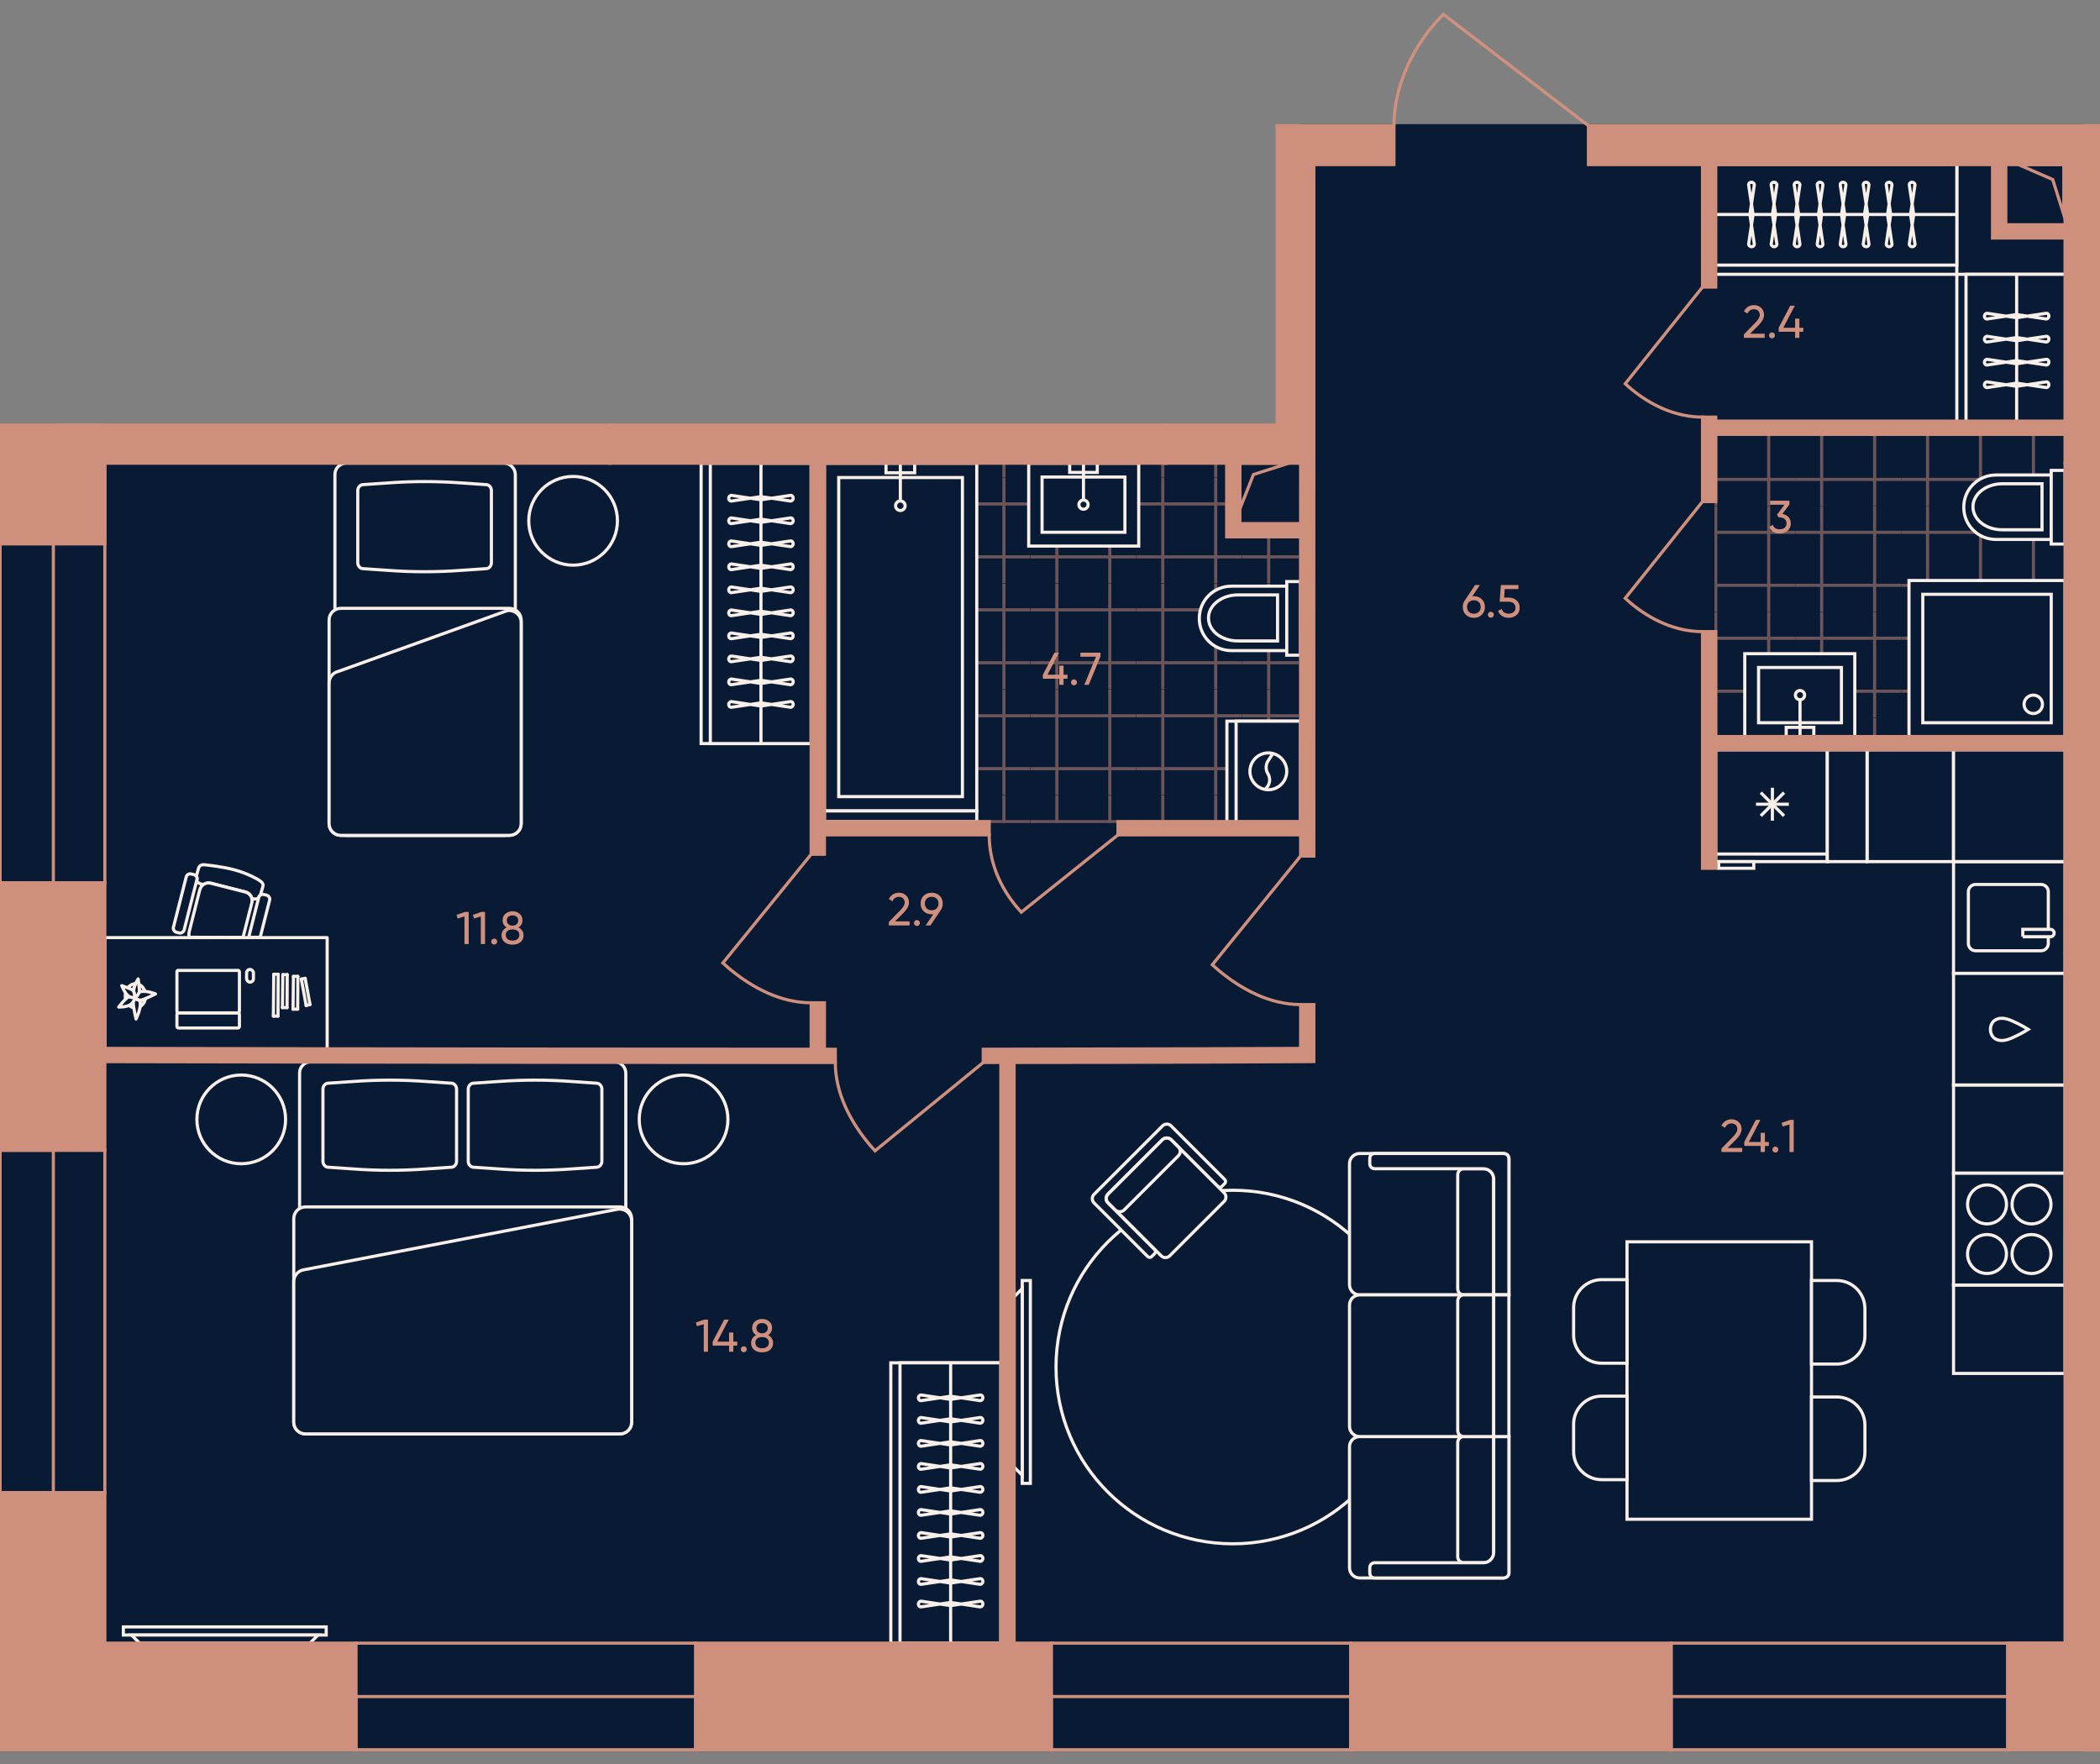 <?xml version="1.0" encoding="UTF-8"?><svg id="plan" xmlns="http://www.w3.org/2000/svg" xmlns:xlink="http://www.w3.org/1999/xlink" viewBox="0 0 500 420"><rect x="0" y="0" width="500" height="420" fill="#808080" stroke="none"/><defs><clipPath id="clippath"><rect x="408.198" y="103.419" width="86.085" height="71.951" fill="none"/></clipPath><clipPath id="clippath-1"><rect x="477.851" y="95.231" width="25.214" height="25.214" fill="none"/></clipPath><clipPath id="clippath-2"><rect x="477.851" y="120.446" width="25.214" height="25.214" fill="none"/></clipPath><clipPath id="clippath-3"><rect x="477.851" y="145.66" width="25.214" height="25.214" fill="none"/></clipPath><clipPath id="clippath-4"><rect x="477.851" y="170.875" width="25.214" height="25.214" fill="none"/></clipPath><clipPath id="clippath-5"><rect x="452.637" y="95.231" width="25.214" height="25.214" fill="none"/></clipPath><clipPath id="clippath-6"><rect x="452.637" y="120.446" width="25.214" height="25.214" fill="none"/></clipPath><clipPath id="clippath-7"><rect x="452.637" y="145.66" width="25.214" height="25.214" fill="none"/></clipPath><clipPath id="clippath-8"><rect x="452.637" y="170.875" width="25.214" height="25.214" fill="none"/></clipPath><clipPath id="clippath-9"><rect x="427.423" y="95.231" width="25.214" height="25.214" fill="none"/></clipPath><clipPath id="clippath-10"><rect x="427.423" y="120.446" width="25.214" height="25.214" fill="none"/></clipPath><clipPath id="clippath-11"><rect x="427.423" y="145.66" width="25.214" height="25.214" fill="none"/></clipPath><clipPath id="clippath-12"><rect x="427.423" y="170.875" width="25.214" height="25.214" fill="none"/></clipPath><clipPath id="clippath-13"><rect x="402.208" y="95.231" width="25.214" height="25.214" fill="none"/></clipPath><clipPath id="clippath-14"><rect x="402.208" y="120.446" width="25.214" height="25.214" fill="none"/></clipPath><clipPath id="clippath-15"><rect x="402.208" y="145.66" width="25.214" height="25.214" fill="none"/></clipPath><clipPath id="clippath-16"><rect x="402.208" y="170.875" width="25.214" height="25.214" fill="none"/></clipPath><clipPath id="clippath-17"><polygon points="292.284 127.245 292.284 109.64 196.289 109.64 196.289 195.976 309.239 195.976 309.239 127.245 292.284 127.245" fill="none"/></clipPath><clipPath id="clippath-18"><rect x="295.76" y="88.463" width="25.214" height="25.214" fill="none"/></clipPath><clipPath id="clippath-19"><rect x="295.76" y="113.677" width="25.214" height="25.214" fill="none"/></clipPath><clipPath id="clippath-20"><rect x="295.76" y="138.892" width="25.214" height="25.214" fill="none"/></clipPath><clipPath id="clippath-21"><rect x="295.76" y="164.106" width="25.214" height="25.214" fill="none"/></clipPath><clipPath id="clippath-22"><rect x="295.76" y="189.32" width="25.214" height="25.214" fill="none"/></clipPath><clipPath id="clippath-23"><rect x="270.546" y="88.463" width="25.214" height="25.214" fill="none"/></clipPath><clipPath id="clippath-24"><rect x="270.546" y="113.677" width="25.214" height="25.214" fill="none"/></clipPath><clipPath id="clippath-25"><rect x="270.546" y="138.892" width="25.214" height="25.214" fill="none"/></clipPath><clipPath id="clippath-26"><rect x="270.546" y="164.106" width="25.214" height="25.214" fill="none"/></clipPath><clipPath id="clippath-27"><rect x="270.546" y="189.32" width="25.214" height="25.214" fill="none"/></clipPath><clipPath id="clippath-28"><rect x="245.331" y="88.463" width="25.214" height="25.214" fill="none"/></clipPath><clipPath id="clippath-29"><rect x="245.331" y="113.677" width="25.214" height="25.214" fill="none"/></clipPath><clipPath id="clippath-30"><rect x="245.331" y="138.892" width="25.214" height="25.214" fill="none"/></clipPath><clipPath id="clippath-31"><rect x="245.331" y="164.106" width="25.214" height="25.214" fill="none"/></clipPath><clipPath id="clippath-32"><rect x="245.331" y="189.32" width="25.214" height="25.214" fill="none"/></clipPath><clipPath id="clippath-33"><rect x="220.117" y="88.463" width="25.214" height="25.214" fill="none"/></clipPath><clipPath id="clippath-34"><rect x="220.117" y="113.677" width="25.214" height="25.214" fill="none"/></clipPath><clipPath id="clippath-35"><rect x="220.117" y="138.892" width="25.214" height="25.214" fill="none"/></clipPath><clipPath id="clippath-36"><rect x="220.117" y="164.106" width="25.214" height="25.214" fill="none"/></clipPath><clipPath id="clippath-37"><rect x="220.117" y="189.32" width="25.214" height="25.214" fill="none"/></clipPath><clipPath id="clippath-38"><rect x="194.903" y="88.463" width="25.214" height="25.214" fill="none"/></clipPath><clipPath id="clippath-39"><rect x="194.903" y="113.677" width="25.214" height="25.214" fill="none"/></clipPath><clipPath id="clippath-40"><rect x="194.903" y="138.892" width="25.214" height="25.214" fill="none"/></clipPath><clipPath id="clippath-41"><rect x="194.903" y="164.106" width="25.214" height="25.214" fill="none"/></clipPath><clipPath id="clippath-42"><rect x="194.903" y="189.32" width="25.214" height="25.214" fill="none"/></clipPath></defs><g id="Floor"><polygon points="309.657 29.935 309.657 107.419 0 107.419 0 416.645 496.021 416.645 496.021 29.935 309.657 29.935" fill="#091a35" stroke="#091a35" stroke-linejoin="round" stroke-width=".75"/><g id="Wet_Floor"><g clip-path="url(#clippath)"><g clip-path="url(#clippath-1)"><g opacity=".5"><line x1="503.066" y1="101.535" x2="477.851" y2="101.535" fill="none" stroke="#cf8f7d" stroke-width=".75"/><line x1="477.851" y1="114.142" x2="503.066" y2="114.142" fill="none" stroke="#cf8f7d" stroke-width=".75"/><line x1="484.155" y1="95.231" x2="484.155" y2="120.446" fill="none" stroke="#cf8f7d" stroke-width=".75"/><line x1="496.762" y1="120.446" x2="496.762" y2="95.231" fill="none" stroke="#cf8f7d" stroke-width=".75"/></g></g><g clip-path="url(#clippath-2)"><g opacity=".5"><line x1="503.066" y1="126.749" x2="477.851" y2="126.749" fill="none" stroke="#cf8f7d" stroke-width=".75"/><line x1="477.851" y1="139.357" x2="503.066" y2="139.357" fill="none" stroke="#cf8f7d" stroke-width=".75"/><line x1="484.155" y1="120.446" x2="484.155" y2="145.66" fill="none" stroke="#cf8f7d" stroke-width=".75"/><line x1="496.762" y1="145.66" x2="496.762" y2="120.446" fill="none" stroke="#cf8f7d" stroke-width=".75"/></g></g><g clip-path="url(#clippath-3)"><g opacity=".5"><line x1="503.066" y1="151.964" x2="477.851" y2="151.964" fill="none" stroke="#cf8f7d" stroke-width=".75"/><line x1="477.851" y1="164.571" x2="503.066" y2="164.571" fill="none" stroke="#cf8f7d" stroke-width=".75"/><line x1="484.155" y1="145.66" x2="484.155" y2="170.874" fill="none" stroke="#cf8f7d" stroke-width=".75"/><line x1="496.762" y1="170.874" x2="496.762" y2="145.66" fill="none" stroke="#cf8f7d" stroke-width=".75"/></g></g><g clip-path="url(#clippath-4)"><g opacity=".5"><line x1="503.066" y1="177.178" x2="477.851" y2="177.178" fill="none" stroke="#cf8f7d" stroke-width=".75"/><line x1="477.851" y1="189.785" x2="503.066" y2="189.785" fill="none" stroke="#cf8f7d" stroke-width=".75"/><line x1="484.155" y1="170.874" x2="484.155" y2="196.089" fill="none" stroke="#cf8f7d" stroke-width=".75"/><line x1="496.762" y1="196.089" x2="496.762" y2="170.874" fill="none" stroke="#cf8f7d" stroke-width=".75"/></g></g><g clip-path="url(#clippath-5)"><g opacity=".5"><line x1="477.851" y1="101.535" x2="452.637" y2="101.535" fill="none" stroke="#cf8f7d" stroke-width=".75"/><line x1="452.637" y1="114.142" x2="477.851" y2="114.142" fill="none" stroke="#cf8f7d" stroke-width=".75"/><line x1="458.941" y1="95.231" x2="458.941" y2="120.446" fill="none" stroke="#cf8f7d" stroke-width=".75"/><line x1="471.548" y1="120.446" x2="471.548" y2="95.231" fill="none" stroke="#cf8f7d" stroke-width=".75"/></g></g><g clip-path="url(#clippath-6)"><g opacity=".5"><line x1="477.851" y1="126.749" x2="452.637" y2="126.749" fill="none" stroke="#cf8f7d" stroke-width=".75"/><line x1="452.637" y1="139.357" x2="477.851" y2="139.357" fill="none" stroke="#cf8f7d" stroke-width=".75"/><line x1="458.941" y1="120.446" x2="458.941" y2="145.66" fill="none" stroke="#cf8f7d" stroke-width=".75"/><line x1="471.548" y1="145.66" x2="471.548" y2="120.446" fill="none" stroke="#cf8f7d" stroke-width=".75"/></g></g><g clip-path="url(#clippath-7)"><g opacity=".5"><line x1="477.851" y1="151.964" x2="452.637" y2="151.964" fill="none" stroke="#cf8f7d" stroke-width=".75"/><line x1="452.637" y1="164.571" x2="477.851" y2="164.571" fill="none" stroke="#cf8f7d" stroke-width=".75"/><line x1="458.941" y1="145.66" x2="458.941" y2="170.874" fill="none" stroke="#cf8f7d" stroke-width=".75"/><line x1="471.548" y1="170.874" x2="471.548" y2="145.66" fill="none" stroke="#cf8f7d" stroke-width=".75"/></g></g><g clip-path="url(#clippath-8)"><g opacity=".5"><line x1="477.851" y1="177.178" x2="452.637" y2="177.178" fill="none" stroke="#cf8f7d" stroke-width=".75"/><line x1="452.637" y1="189.785" x2="477.851" y2="189.785" fill="none" stroke="#cf8f7d" stroke-width=".75"/><line x1="458.941" y1="170.874" x2="458.941" y2="196.089" fill="none" stroke="#cf8f7d" stroke-width=".75"/><line x1="471.548" y1="196.089" x2="471.548" y2="170.874" fill="none" stroke="#cf8f7d" stroke-width=".75"/></g></g><g clip-path="url(#clippath-9)"><g opacity=".5"><line x1="452.637" y1="101.535" x2="427.423" y2="101.535" fill="none" stroke="#cf8f7d" stroke-width=".75"/><line x1="427.423" y1="114.142" x2="452.637" y2="114.142" fill="none" stroke="#cf8f7d" stroke-width=".75"/><line x1="433.726" y1="95.231" x2="433.726" y2="120.446" fill="none" stroke="#cf8f7d" stroke-width=".75"/><line x1="446.334" y1="120.446" x2="446.334" y2="95.231" fill="none" stroke="#cf8f7d" stroke-width=".75"/></g></g><g clip-path="url(#clippath-10)"><g opacity=".5"><line x1="452.637" y1="126.749" x2="427.423" y2="126.749" fill="none" stroke="#cf8f7d" stroke-width=".75"/><line x1="427.423" y1="139.357" x2="452.637" y2="139.357" fill="none" stroke="#cf8f7d" stroke-width=".75"/><line x1="433.726" y1="120.446" x2="433.726" y2="145.66" fill="none" stroke="#cf8f7d" stroke-width=".75"/><line x1="446.334" y1="145.66" x2="446.334" y2="120.446" fill="none" stroke="#cf8f7d" stroke-width=".75"/></g></g><g clip-path="url(#clippath-11)"><g opacity=".5"><line x1="452.637" y1="151.964" x2="427.423" y2="151.964" fill="none" stroke="#cf8f7d" stroke-width=".75"/><line x1="427.423" y1="164.571" x2="452.637" y2="164.571" fill="none" stroke="#cf8f7d" stroke-width=".75"/><line x1="433.726" y1="145.66" x2="433.726" y2="170.874" fill="none" stroke="#cf8f7d" stroke-width=".75"/><line x1="446.334" y1="170.874" x2="446.334" y2="145.66" fill="none" stroke="#cf8f7d" stroke-width=".75"/></g></g><g clip-path="url(#clippath-12)"><g opacity=".5"><line x1="452.637" y1="177.178" x2="427.423" y2="177.178" fill="none" stroke="#cf8f7d" stroke-width=".75"/><line x1="427.423" y1="189.785" x2="452.637" y2="189.785" fill="none" stroke="#cf8f7d" stroke-width=".75"/><line x1="433.726" y1="170.874" x2="433.726" y2="196.089" fill="none" stroke="#cf8f7d" stroke-width=".75"/><line x1="446.334" y1="196.089" x2="446.334" y2="170.874" fill="none" stroke="#cf8f7d" stroke-width=".75"/></g></g><g clip-path="url(#clippath-13)"><g opacity=".5"><line x1="427.423" y1="101.535" x2="402.208" y2="101.535" fill="none" stroke="#cf8f7d" stroke-width=".75"/><line x1="402.208" y1="114.142" x2="427.423" y2="114.142" fill="none" stroke="#cf8f7d" stroke-width=".75"/><line x1="408.512" y1="95.231" x2="408.512" y2="120.446" fill="none" stroke="#cf8f7d" stroke-width=".75"/><line x1="421.119" y1="120.446" x2="421.119" y2="95.231" fill="none" stroke="#cf8f7d" stroke-width=".75"/></g></g><g clip-path="url(#clippath-14)"><g opacity=".5"><line x1="427.423" y1="126.749" x2="402.208" y2="126.749" fill="none" stroke="#cf8f7d" stroke-width=".75"/><line x1="402.208" y1="139.357" x2="427.423" y2="139.357" fill="none" stroke="#cf8f7d" stroke-width=".75"/><line x1="408.512" y1="120.446" x2="408.512" y2="145.66" fill="none" stroke="#cf8f7d" stroke-width=".75"/><line x1="421.119" y1="145.66" x2="421.119" y2="120.446" fill="none" stroke="#cf8f7d" stroke-width=".75"/></g></g><g clip-path="url(#clippath-15)"><g opacity=".5"><line x1="427.423" y1="151.964" x2="402.208" y2="151.964" fill="none" stroke="#cf8f7d" stroke-width=".75"/><line x1="402.208" y1="164.571" x2="427.423" y2="164.571" fill="none" stroke="#cf8f7d" stroke-width=".75"/><line x1="408.512" y1="145.66" x2="408.512" y2="170.874" fill="none" stroke="#cf8f7d" stroke-width=".75"/><line x1="421.119" y1="170.874" x2="421.119" y2="145.66" fill="none" stroke="#cf8f7d" stroke-width=".75"/></g></g><g clip-path="url(#clippath-16)"><g opacity=".5"><line x1="427.423" y1="177.178" x2="402.208" y2="177.178" fill="none" stroke="#cf8f7d" stroke-width=".75"/><line x1="402.208" y1="189.785" x2="427.423" y2="189.785" fill="none" stroke="#cf8f7d" stroke-width=".75"/><line x1="408.512" y1="170.874" x2="408.512" y2="196.089" fill="none" stroke="#cf8f7d" stroke-width=".75"/><line x1="421.119" y1="196.089" x2="421.119" y2="170.874" fill="none" stroke="#cf8f7d" stroke-width=".75"/></g></g></g></g><g id="Wet_Floor-2"><g clip-path="url(#clippath-17)"><g clip-path="url(#clippath-18)"><g opacity=".5"><line x1="320.974" y1="94.766" x2="295.76" y2="94.766" fill="none" stroke="#cf8f7d" stroke-width=".75"/><line x1="295.76" y1="107.374" x2="320.974" y2="107.374" fill="none" stroke="#cf8f7d" stroke-width=".75"/><line x1="302.063" y1="88.463" x2="302.063" y2="113.677" fill="none" stroke="#cf8f7d" stroke-width=".75"/><line x1="314.671" y1="113.677" x2="314.671" y2="88.463" fill="none" stroke="#cf8f7d" stroke-width=".75"/></g></g><g clip-path="url(#clippath-19)"><g opacity=".5"><line x1="320.974" y1="119.981" x2="295.76" y2="119.981" fill="none" stroke="#cf8f7d" stroke-width=".75"/><line x1="295.76" y1="132.588" x2="320.974" y2="132.588" fill="none" stroke="#cf8f7d" stroke-width=".75"/><line x1="302.063" y1="113.677" x2="302.063" y2="138.891" fill="none" stroke="#cf8f7d" stroke-width=".75"/><line x1="314.671" y1="138.891" x2="314.671" y2="113.677" fill="none" stroke="#cf8f7d" stroke-width=".75"/></g></g><g clip-path="url(#clippath-20)"><g opacity=".5"><line x1="320.974" y1="145.195" x2="295.76" y2="145.195" fill="none" stroke="#cf8f7d" stroke-width=".75"/><line x1="295.76" y1="157.802" x2="320.974" y2="157.802" fill="none" stroke="#cf8f7d" stroke-width=".75"/><line x1="302.063" y1="138.891" x2="302.063" y2="164.106" fill="none" stroke="#cf8f7d" stroke-width=".75"/><line x1="314.671" y1="164.106" x2="314.671" y2="138.891" fill="none" stroke="#cf8f7d" stroke-width=".75"/></g></g><g clip-path="url(#clippath-21)"><g opacity=".5"><line x1="320.974" y1="170.409" x2="295.76" y2="170.409" fill="none" stroke="#cf8f7d" stroke-width=".75"/><line x1="295.76" y1="183.017" x2="320.974" y2="183.017" fill="none" stroke="#cf8f7d" stroke-width=".75"/><line x1="302.063" y1="164.106" x2="302.063" y2="189.32" fill="none" stroke="#cf8f7d" stroke-width=".75"/><line x1="314.671" y1="189.32" x2="314.671" y2="164.106" fill="none" stroke="#cf8f7d" stroke-width=".75"/></g></g><g clip-path="url(#clippath-22)"><g opacity=".5"><line x1="320.974" y1="195.624" x2="295.76" y2="195.624" fill="none" stroke="#cf8f7d" stroke-width=".75"/><line x1="295.76" y1="208.231" x2="320.974" y2="208.231" fill="none" stroke="#cf8f7d" stroke-width=".75"/><line x1="302.063" y1="189.32" x2="302.063" y2="214.534" fill="none" stroke="#cf8f7d" stroke-width=".75"/><line x1="314.671" y1="214.534" x2="314.671" y2="189.32" fill="none" stroke="#cf8f7d" stroke-width=".75"/></g></g><g clip-path="url(#clippath-23)"><g opacity=".5"><line x1="295.76" y1="94.766" x2="270.546" y2="94.766" fill="none" stroke="#cf8f7d" stroke-width=".75"/><line x1="270.546" y1="107.374" x2="295.76" y2="107.374" fill="none" stroke="#cf8f7d" stroke-width=".75"/><line x1="276.849" y1="88.463" x2="276.849" y2="113.677" fill="none" stroke="#cf8f7d" stroke-width=".75"/><line x1="289.456" y1="113.677" x2="289.456" y2="88.463" fill="none" stroke="#cf8f7d" stroke-width=".75"/></g></g><g clip-path="url(#clippath-24)"><g opacity=".5"><line x1="295.76" y1="119.981" x2="270.546" y2="119.981" fill="none" stroke="#cf8f7d" stroke-width=".75"/><line x1="270.546" y1="132.588" x2="295.76" y2="132.588" fill="none" stroke="#cf8f7d" stroke-width=".75"/><line x1="276.849" y1="113.677" x2="276.849" y2="138.891" fill="none" stroke="#cf8f7d" stroke-width=".75"/><line x1="289.456" y1="138.891" x2="289.456" y2="113.677" fill="none" stroke="#cf8f7d" stroke-width=".75"/></g></g><g clip-path="url(#clippath-25)"><g opacity=".5"><line x1="295.76" y1="145.195" x2="270.546" y2="145.195" fill="none" stroke="#cf8f7d" stroke-width=".75"/><line x1="270.546" y1="157.802" x2="295.76" y2="157.802" fill="none" stroke="#cf8f7d" stroke-width=".75"/><line x1="276.849" y1="138.891" x2="276.849" y2="164.106" fill="none" stroke="#cf8f7d" stroke-width=".75"/><line x1="289.456" y1="164.106" x2="289.456" y2="138.891" fill="none" stroke="#cf8f7d" stroke-width=".75"/></g></g><g clip-path="url(#clippath-26)"><g opacity=".5"><line x1="295.76" y1="170.409" x2="270.546" y2="170.409" fill="none" stroke="#cf8f7d" stroke-width=".75"/><line x1="270.546" y1="183.017" x2="295.76" y2="183.017" fill="none" stroke="#cf8f7d" stroke-width=".75"/><line x1="276.849" y1="164.106" x2="276.849" y2="189.32" fill="none" stroke="#cf8f7d" stroke-width=".75"/><line x1="289.456" y1="189.32" x2="289.456" y2="164.106" fill="none" stroke="#cf8f7d" stroke-width=".75"/></g></g><g clip-path="url(#clippath-27)"><g opacity=".5"><line x1="295.76" y1="195.624" x2="270.546" y2="195.624" fill="none" stroke="#cf8f7d" stroke-width=".75"/><line x1="270.546" y1="208.231" x2="295.76" y2="208.231" fill="none" stroke="#cf8f7d" stroke-width=".75"/><line x1="276.849" y1="189.32" x2="276.849" y2="214.534" fill="none" stroke="#cf8f7d" stroke-width=".75"/><line x1="289.456" y1="214.534" x2="289.456" y2="189.32" fill="none" stroke="#cf8f7d" stroke-width=".75"/></g></g><g clip-path="url(#clippath-28)"><g opacity=".5"><line x1="270.546" y1="94.766" x2="245.331" y2="94.766" fill="none" stroke="#cf8f7d" stroke-width=".75"/><line x1="245.331" y1="107.374" x2="270.546" y2="107.374" fill="none" stroke="#cf8f7d" stroke-width=".75"/><line x1="251.635" y1="88.463" x2="251.635" y2="113.677" fill="none" stroke="#cf8f7d" stroke-width=".75"/><line x1="264.242" y1="113.677" x2="264.242" y2="88.463" fill="none" stroke="#cf8f7d" stroke-width=".75"/></g></g><g clip-path="url(#clippath-29)"><g opacity=".5"><line x1="270.546" y1="119.981" x2="245.331" y2="119.981" fill="none" stroke="#cf8f7d" stroke-width=".75"/><line x1="245.331" y1="132.588" x2="270.546" y2="132.588" fill="none" stroke="#cf8f7d" stroke-width=".75"/><line x1="251.635" y1="113.677" x2="251.635" y2="138.891" fill="none" stroke="#cf8f7d" stroke-width=".75"/><line x1="264.242" y1="138.891" x2="264.242" y2="113.677" fill="none" stroke="#cf8f7d" stroke-width=".75"/></g></g><g clip-path="url(#clippath-30)"><g opacity=".5"><line x1="270.546" y1="145.195" x2="245.331" y2="145.195" fill="none" stroke="#cf8f7d" stroke-width=".75"/><line x1="245.331" y1="157.802" x2="270.546" y2="157.802" fill="none" stroke="#cf8f7d" stroke-width=".75"/><line x1="251.635" y1="138.891" x2="251.635" y2="164.106" fill="none" stroke="#cf8f7d" stroke-width=".75"/><line x1="264.242" y1="164.106" x2="264.242" y2="138.891" fill="none" stroke="#cf8f7d" stroke-width=".75"/></g></g><g clip-path="url(#clippath-31)"><g opacity=".5"><line x1="270.546" y1="170.409" x2="245.331" y2="170.409" fill="none" stroke="#cf8f7d" stroke-width=".75"/><line x1="245.331" y1="183.017" x2="270.546" y2="183.017" fill="none" stroke="#cf8f7d" stroke-width=".75"/><line x1="251.635" y1="164.106" x2="251.635" y2="189.32" fill="none" stroke="#cf8f7d" stroke-width=".75"/><line x1="264.242" y1="189.32" x2="264.242" y2="164.106" fill="none" stroke="#cf8f7d" stroke-width=".75"/></g></g><g clip-path="url(#clippath-32)"><g opacity=".5"><line x1="270.546" y1="195.624" x2="245.331" y2="195.624" fill="none" stroke="#cf8f7d" stroke-width=".75"/><line x1="245.331" y1="208.231" x2="270.546" y2="208.231" fill="none" stroke="#cf8f7d" stroke-width=".75"/><line x1="251.635" y1="189.32" x2="251.635" y2="214.534" fill="none" stroke="#cf8f7d" stroke-width=".75"/><line x1="264.242" y1="214.534" x2="264.242" y2="189.32" fill="none" stroke="#cf8f7d" stroke-width=".75"/></g></g><g clip-path="url(#clippath-33)"><g opacity=".5"><line x1="245.331" y1="94.766" x2="220.117" y2="94.766" fill="none" stroke="#cf8f7d" stroke-width=".75"/><line x1="220.117" y1="107.374" x2="245.331" y2="107.374" fill="none" stroke="#cf8f7d" stroke-width=".75"/><line x1="226.421" y1="88.463" x2="226.421" y2="113.677" fill="none" stroke="#cf8f7d" stroke-width=".75"/><line x1="239.028" y1="113.677" x2="239.028" y2="88.463" fill="none" stroke="#cf8f7d" stroke-width=".75"/></g></g><g clip-path="url(#clippath-34)"><g opacity=".5"><line x1="245.331" y1="119.981" x2="220.117" y2="119.981" fill="none" stroke="#cf8f7d" stroke-width=".75"/><line x1="220.117" y1="132.588" x2="245.331" y2="132.588" fill="none" stroke="#cf8f7d" stroke-width=".75"/><line x1="226.421" y1="113.677" x2="226.421" y2="138.891" fill="none" stroke="#cf8f7d" stroke-width=".75"/><line x1="239.028" y1="138.891" x2="239.028" y2="113.677" fill="none" stroke="#cf8f7d" stroke-width=".75"/></g></g><g clip-path="url(#clippath-35)"><g opacity=".5"><line x1="245.331" y1="145.195" x2="220.117" y2="145.195" fill="none" stroke="#cf8f7d" stroke-width=".75"/><line x1="220.117" y1="157.802" x2="245.331" y2="157.802" fill="none" stroke="#cf8f7d" stroke-width=".75"/><line x1="226.421" y1="138.891" x2="226.421" y2="164.106" fill="none" stroke="#cf8f7d" stroke-width=".75"/><line x1="239.028" y1="164.106" x2="239.028" y2="138.891" fill="none" stroke="#cf8f7d" stroke-width=".75"/></g></g><g clip-path="url(#clippath-36)"><g opacity=".5"><line x1="245.331" y1="170.409" x2="220.117" y2="170.409" fill="none" stroke="#cf8f7d" stroke-width=".75"/><line x1="220.117" y1="183.017" x2="245.331" y2="183.017" fill="none" stroke="#cf8f7d" stroke-width=".75"/><line x1="226.421" y1="164.106" x2="226.421" y2="189.32" fill="none" stroke="#cf8f7d" stroke-width=".75"/><line x1="239.028" y1="189.32" x2="239.028" y2="164.106" fill="none" stroke="#cf8f7d" stroke-width=".75"/></g></g><g clip-path="url(#clippath-37)"><g opacity=".5"><line x1="245.331" y1="195.624" x2="220.117" y2="195.624" fill="none" stroke="#cf8f7d" stroke-width=".75"/><line x1="220.117" y1="208.231" x2="245.331" y2="208.231" fill="none" stroke="#cf8f7d" stroke-width=".75"/><line x1="226.421" y1="189.32" x2="226.421" y2="214.534" fill="none" stroke="#cf8f7d" stroke-width=".75"/><line x1="239.028" y1="214.534" x2="239.028" y2="189.32" fill="none" stroke="#cf8f7d" stroke-width=".75"/></g></g><g clip-path="url(#clippath-38)"><g opacity=".5"><line x1="220.117" y1="94.766" x2="194.903" y2="94.766" fill="none" stroke="#cf8f7d" stroke-width=".75"/><line x1="194.903" y1="107.374" x2="220.117" y2="107.374" fill="none" stroke="#cf8f7d" stroke-width=".75"/><line x1="201.206" y1="88.463" x2="201.206" y2="113.677" fill="none" stroke="#cf8f7d" stroke-width=".75"/><line x1="213.813" y1="113.677" x2="213.813" y2="88.463" fill="none" stroke="#cf8f7d" stroke-width=".75"/></g></g><g clip-path="url(#clippath-39)"><g opacity=".5"><line x1="220.117" y1="119.981" x2="194.903" y2="119.981" fill="none" stroke="#cf8f7d" stroke-width=".75"/><line x1="194.903" y1="132.588" x2="220.117" y2="132.588" fill="none" stroke="#cf8f7d" stroke-width=".75"/><line x1="201.206" y1="113.677" x2="201.206" y2="138.891" fill="none" stroke="#cf8f7d" stroke-width=".75"/><line x1="213.813" y1="138.891" x2="213.813" y2="113.677" fill="none" stroke="#cf8f7d" stroke-width=".75"/></g></g><g clip-path="url(#clippath-40)"><g opacity=".5"><line x1="220.117" y1="145.195" x2="194.903" y2="145.195" fill="none" stroke="#cf8f7d" stroke-width=".75"/><line x1="194.903" y1="157.802" x2="220.117" y2="157.802" fill="none" stroke="#cf8f7d" stroke-width=".75"/><line x1="201.206" y1="138.891" x2="201.206" y2="164.106" fill="none" stroke="#cf8f7d" stroke-width=".75"/><line x1="213.813" y1="164.106" x2="213.813" y2="138.891" fill="none" stroke="#cf8f7d" stroke-width=".75"/></g></g><g clip-path="url(#clippath-41)"><g opacity=".5"><line x1="220.117" y1="170.409" x2="194.903" y2="170.409" fill="none" stroke="#cf8f7d" stroke-width=".75"/><line x1="194.903" y1="183.017" x2="220.117" y2="183.017" fill="none" stroke="#cf8f7d" stroke-width=".75"/><line x1="201.206" y1="164.106" x2="201.206" y2="189.32" fill="none" stroke="#cf8f7d" stroke-width=".75"/><line x1="213.813" y1="189.32" x2="213.813" y2="164.106" fill="none" stroke="#cf8f7d" stroke-width=".75"/></g></g><g clip-path="url(#clippath-42)"><g opacity=".5"><line x1="220.117" y1="195.624" x2="194.903" y2="195.624" fill="none" stroke="#cf8f7d" stroke-width=".75"/><line x1="194.903" y1="208.231" x2="220.117" y2="208.231" fill="none" stroke="#cf8f7d" stroke-width=".75"/><line x1="201.206" y1="189.32" x2="201.206" y2="214.534" fill="none" stroke="#cf8f7d" stroke-width=".75"/><line x1="213.813" y1="214.534" x2="213.813" y2="189.32" fill="none" stroke="#cf8f7d" stroke-width=".75"/></g></g></g></g></g><g id="Furniture"><g id="Bathroom"><g id="WC"><g id="WC_2"><path d="m488.387,113.098v16.44h3.288v-17.536h-3.288v1.096Z" fill="#091a35"/><path d="m475.235,113.098c-4.274,0-7.672,3.398-7.672,7.672s3.398,7.672,7.672,7.672h13.152v-15.344h-13.152Z" fill="#091a35"/><path d="m488.387,113.098v15.344m0-15.344h-13.152c-4.274,0-7.672,3.398-7.672,7.672s3.398,7.672,7.672,7.672h13.152m0-15.344v-1.096h3.288v17.536h-3.288v-1.096" fill="#091a35" stroke="#f8f0e8" stroke-width=".75"/></g><path id="WC_3" d="m476.77,115.18c-3.836,0-7.014,2.411-7.014,5.48s3.069,5.48,7.014,5.48h9.426v-10.96h-9.426Z" fill="#091a35" stroke="#f8f0e8" stroke-width=".75"/></g><g id="WC-2"><g id="WC_2-2"><path d="m306.369,139.564v16.44h3.288v-17.536h-3.288v1.096Z" fill="#091a35"/><path d="m293.217,139.564c-4.274,0-7.672,3.398-7.672,7.672s3.398,7.672,7.672,7.672h13.152v-15.344h-13.152Z" fill="#091a35"/><path d="m306.369,139.564v15.344m0-15.344h-13.152c-4.274,0-7.672,3.398-7.672,7.672s3.398,7.672,7.672,7.672h13.152m0-15.344v-1.096h3.288v17.536h-3.288v-1.096" fill="#091a35" stroke="#f8f0e8" stroke-width=".75"/></g><path id="WC_3-2" d="m294.752,141.647c-3.836,0-7.014,2.411-7.014,5.48s3.069,5.48,7.014,5.48h9.426v-10.96h-9.426Z" fill="#091a35" stroke="#f8f0e8" stroke-width=".75"/></g><g id="Sinc"><rect id="Rectangle_105_2" x="415.422" y="155.641" width="26.195" height="19.728" fill="#091a35" stroke="#f8f0e8" stroke-width=".75"/><rect id="Rectangle_106_3" x="418.71" y="158.929" width="19.728" height="13.152" fill="#091a35" stroke="#f8f0e8" stroke-width=".75"/><g id="Tap_2"><rect id="Rectangle_106_4" x="425.286" y="173.177" width="6.576" height="2.192" fill="#091a35" stroke="#f8f0e8" stroke-width=".75"/><circle id="Ellipse_108_2" cx="428.574" cy="165.505" r="1.096" fill="#091a35" stroke="#f8f0e8" stroke-width=".75"/><path id="Vector_19_2" d="m428.574,166.601v8.768" fill="#091a35" stroke="#f8f0e8" stroke-width=".75"/></g></g><g id="Sinc-2"><rect id="Rectangle_105_2-2" x="244.93" y="110.289" width="26.195" height="19.728" fill="#091a35" stroke="#f8f0e8" stroke-width=".75"/><rect id="Rectangle_106_3-2" x="248.109" y="113.577" width="19.728" height="13.152" fill="#091a35" stroke="#f8f0e8" stroke-width=".75"/><g id="Tap_2-2"><rect id="Rectangle_106_4-2" x="254.685" y="110.289" width="6.576" height="2.192" fill="#091a35" stroke="#f8f0e8" stroke-width=".75"/><circle id="Ellipse_108_2-2" cx="257.973" cy="120.153" r="1.096" fill="#091a35" stroke="#f8f0e8" stroke-width=".75"/><path id="Vector_19_2-2" d="m257.973,119.057v-8.768" fill="#091a35" stroke="#f8f0e8" stroke-width=".75"/></g></g><g id="Shower"><rect id="Rectangle_106_7" x="454.521" y="138.214" width="37.155" height="37.155" fill="#091a35" stroke="#f8f0e8" stroke-width=".75"/><rect id="Rectangle_107" x="457.809" y="141.502" width="30.578" height="30.579" fill="#091a35" stroke="#f8f0e8" stroke-width=".75"/><circle id="Ellipse_108_4" cx="484.113" cy="167.697" r="2.192" fill="#091a35" stroke="#f8f0e8" stroke-width=".75"/></g><g id="WM"><rect id="Rectangle_105_4" x="292.121" y="171.701" width="17.536" height="24.003" fill="#091a35" stroke="#f8f0e8" stroke-width=".75"/><rect id="Rectangle_106_8" x="294.313" y="171.701" width="15.344" height="24.003" fill="#091a35" stroke="#f8f0e8" stroke-width=".75"/><g id="Vector_3"><path d="m297.601,183.648c0-2.411,1.973-4.384,4.384-4.384,2.411,0,4.384,1.973,4.384,4.384s-1.973,4.384-4.384,4.384c-2.411,0-4.384-1.973-4.384-4.384Z" fill="#091a35"/><path d="m303.081,179.373l-1.206,1.863c-.548.877-.548,2.082,0,2.959.658,1.096.548,2.411-.329,3.398l-.364.364m-3.582-4.31c0-2.411,1.973-4.384,4.384-4.384,2.411,0,4.384,1.973,4.384,4.384s-1.973,4.384-4.384,4.384c-2.411,0-4.384-1.973-4.384-4.384Z" fill="none" stroke="#f8f0e8" stroke-width=".75"/></g></g><g id="Bath"><rect id="Rectangle_105_3" x="196.285" y="110.289" width="36.278" height="82.791" fill="#091a35" stroke="#f8f0e8" stroke-width=".75"/><rect id="Rectangle_105_3-2" x="196.286" y="193.08" width="36.278" height="2.544" fill="#091a35" stroke="#f8f0e8" stroke-width=".75"/><rect id="Rectangle_106_5" x="199.696" y="113.701" width="29.454" height="75.968" fill="#091a35" stroke="#f8f0e8" stroke-width=".75"/><g id="Tap_3"><rect id="Rectangle_106_6" x="210.955" y="110.289" width="6.823" height="2.275" fill="#091a35" stroke="#f8f0e8" stroke-width=".75"/><circle id="Ellipse_108_3" cx="214.367" cy="120.411" r="1.137" fill="#091a35" stroke="#f8f0e8" stroke-width=".75"/><path id="Vector_19_3" d="m214.367,119.273v-8.984" fill="#091a35" stroke="#f8f0e8" stroke-width=".75"/></g></g></g><g id="Kitchen"><g id="Kitchen-2"><g id="Fridge"><rect x="408.505" y="178.522" width="26.57" height="26.62" fill="#091a35" stroke="#f8f0e8" stroke-width=".75"/><rect x="412.586" y="201.761" width="1.59" height="8.351" transform="translate(207.409 619.301) rotate(-89.995)" fill="#091a35" stroke="#f8f0e8" stroke-width=".75"/><rect x="408.505" y="178.522" width="26.57" height="24.815" fill="#091a35" stroke="#f8f0e8" stroke-width=".75"/><g><line x1="422.002" y1="187.566" x2="421.998" y2="195.403" fill="#091a35" stroke="#f8f0e8" stroke-width=".75"/><line x1="418.082" y1="191.482" x2="425.919" y2="191.486" fill="#091a35" stroke="#f8f0e8" stroke-width=".75"/><line x1="419.228" y1="194.254" x2="424.772" y2="188.715" fill="#091a35" stroke="#f8f0e8" stroke-width=".75"/><line x1="424.77" y1="194.256" x2="419.231" y2="188.712" fill="#091a35" stroke="#f8f0e8" stroke-width=".75"/></g></g><g id="Sink"><rect x="465.099" y="205.169" width="26.617" height="26.561" transform="translate(259.93 696.845) rotate(-89.997)" fill="#091a35" stroke="#f8f0e8" stroke-width=".75"/><g><path d="m487.69,221.273l.001-8.956c0-.956-.775-1.73-1.73-1.73l-15.573-.001c-.956,0-1.73.775-1.73,1.73l-.001,12.325c0,.956.775,1.73,1.73,1.73l15.573.001c.956,0,1.73-.775,1.73-1.73v-1.609" fill="#091a35" stroke="#f8f0e8" stroke-width=".75"/><path d="m481.616,223.032l6.586 0c.486,0,.88-.394.88-.88s-.394-.88-.88-.88l-6.586-0v1.76Z" fill="#091a35" stroke="#f8f0e8" stroke-width=".75"/></g></g><rect x="465.127" y="258.322" width="26.56" height="21.011" fill="#091a35" stroke="#f8f0e8" stroke-width=".75"/><rect x="465.127" y="305.956" width="26.56" height="21.051" fill="#091a35" stroke="#f8f0e8" stroke-width=".75"/><rect x="441.522" y="181.537" width="26.62" height="20.59" transform="translate(646.664 -263) rotate(90)" fill="#091a35" stroke="#f8f0e8" stroke-width=".75"/><rect x="465.103" y="178.545" width="26.62" height="26.573" transform="translate(670.245 -286.582) rotate(90)" fill="#091a35" stroke="#f8f0e8" stroke-width=".75"/><rect x="426.496" y="187.101" width="26.62" height="9.462" transform="translate(631.638 -247.974) rotate(90)" fill="#091a35" stroke="#f8f0e8" stroke-width=".75"/><g id="Oven"><polygon points="491.674 305.956 491.689 279.333 465.127 279.333 465.127 305.956 491.674 305.956" fill="#091a35" stroke="#f8f0e8" stroke-width=".75"/><g><path d="m477.734,286.767c.002-2.558-2.071-4.633-4.63-4.635-2.558-.002-4.633,2.071-4.635,4.63-.002,2.558,2.071,4.633,4.63,4.635,2.558.002,4.633-2.071,4.635-4.63Z" fill="#091a35" stroke="#f8f0e8" stroke-width=".75"/><path d="m477.727,298.577c.001-2.558-2.071-4.633-4.63-4.635-2.558-.001-4.633,2.071-4.635,4.63-.001,2.558,2.071,4.633,4.63,4.635,2.558.001,4.633-2.071,4.635-4.63Z" fill="#091a35" stroke="#f8f0e8" stroke-width=".75"/><path d="m488.327,286.774c.001-2.558-2.071-4.633-4.63-4.635-2.558-.002-4.633,2.071-4.635,4.63-.001,2.558,2.071,4.633,4.63,4.635,2.558.002,4.633-2.071,4.635-4.63Z" fill="#091a35" stroke="#f8f0e8" stroke-width=".75"/><path d="m479.056,298.578c-.002,2.558,2.071,4.633,4.63,4.635,2.558.001,4.633-2.071,4.635-4.63.002-2.558-2.071-4.633-4.63-4.635s-4.633,2.071-4.635,4.63Z" fill="#091a35" stroke="#f8f0e8" stroke-width=".75"/></g></g><g id="Dishwasher"><rect x="465.127" y="231.758" width="26.56" height="26.564" fill="#091a35" stroke="#f8f0e8" stroke-width=".75"/><path d="m475.007,242.879c-.697.449-1.066,1.289-1.093,2.114v.197c.028.825.397,1.665,1.094,2.114.533.343,1.19.47,1.817.435.03-.002.059-.004.089-.006.808-.064,1.58-.366,2.322-.695,1.26-.558,2.481-1.204,3.652-1.931-.01-.006-.021-.011-.031-.016.01-.006.021-.01.031-.016-1.171-.727-2.392-1.372-3.652-1.93-.742-.329-1.514-.63-2.322-.694-.03-.003-.059-.004-.089-.006-.627-.035-1.284.092-1.816.436Z" fill="#091a35" stroke="#f8f0e8" stroke-width=".75"/></g></g></g><g id="Sofa"><g id="TV_2"><rect id="Rectangle_116_2" x="29.372" y="387.358" width="48.298" height="1.936" fill="#091a35" stroke="#f8f0e8" stroke-width=".75"/><path id="Rectangle_117_2" d="m75.734,389.293H31.308l1.936,1.936h40.555l1.936-1.936Z" fill="#091a35" stroke="#f8f0e8" stroke-width=".75"/></g><g id="TV_2-2"><rect id="Rectangle_116_2-2" x="243.385" y="304.886" width="1.936" height="48.298" fill="#091a35" stroke="#f8f0e8" stroke-width=".75"/><path id="Rectangle_117_2-2" d="m243.385,306.822v44.426l-1.936-1.936v-40.555l1.936-1.936Z" fill="#091a35" stroke="#f8f0e8" stroke-width=".75"/></g><g id="Sofa-2"><circle id="Ellipse_110" cx="293.519" cy="325.483" r="42.087" fill="#091a35" stroke="#f8f0e8" stroke-width=".75"/><g id="Sofa-3"><path d="m357.935,274.643h-34.21c-1.327,0-2.413,1.086-2.413,2.413v28.84c0,1.327,1.086,2.413,2.413,2.413h35.537v-32.46c0-.724-.604-1.206-1.327-1.206Z" fill="#091a35" fill-rule="evenodd" stroke="#f8f0e8" stroke-width=".75"/><path id="Rectangle_113" d="m355.643,280.677v27.633h-7.12c-.799,0-1.448-.648-1.448-1.448v-27.151c0-.799.648-1.448,1.448-1.448h4.707c1.333,0,2.413,1.081,2.413,2.413Z" fill="#091a35" stroke="#f8f0e8" stroke-width=".75"/><g id="Union"><path d="m359.263,275.85c0-.724-.603-1.207-1.327-1.207h-30.59c-.724,0-1.207.483-1.207,1.207v1.207c0,.724.483,1.207,1.207,1.207h25.884c1.327,0,2.413,1.086,2.413,2.413v27.633h3.62v-32.46Z" fill="#091a35" fill-rule="evenodd" stroke="#f8f0e8" stroke-width=".75"/></g><path d="m357.935,375.704h-34.21c-1.327,0-2.413-1.086-2.413-2.413v-28.84c0-1.327,1.086-2.413,2.413-2.413h35.537v32.46c0,.724-.604,1.206-1.327,1.206Z" fill="#091a35" fill-rule="evenodd" stroke="#f8f0e8" stroke-width=".75"/><path id="Rectangle_113-2" d="m355.643,369.67v-27.633h-7.12c-.799,0-1.448.648-1.448,1.448v27.151c0,.799.648,1.448,1.448,1.448h4.707c1.333,0,2.413-1.081,2.413-2.413Z" fill="#091a35" stroke="#f8f0e8" stroke-width=".75"/><g id="Union-2"><path d="m359.263,374.497c0,.724-.603,1.207-1.327,1.207h-30.59c-.724,0-1.207-.483-1.207-1.207v-1.207c0-.724.483-1.207,1.207-1.207h25.884c1.327,0,2.413-1.086,2.413-2.413v-27.633h3.62v32.46Z" fill="#091a35" fill-rule="evenodd" stroke="#f8f0e8" stroke-width=".75"/></g><path id="Rectangle_108" d="m359.142,308.31v33.727h-35.416c-1.327,0-2.413-1.086-2.413-2.413v-28.9c0-1.327,1.086-2.413,2.413-2.413h35.416Z" fill="#091a35" stroke="#f8f0e8" stroke-width=".75"/><path id="Rectangle_112" d="m355.643,308.31v33.667c0,.033.033.06,0,.06h-7.12c-.799,0-1.448-.648-1.448-1.448v-30.832c0-.799.648-1.448,1.448-1.448h7.12Z" fill="#091a35" stroke="#f8f0e8" stroke-width=".75"/><rect x="355.643" y="308.31" width="3.62" height="33.727" fill="#091a35" stroke="#f8f0e8" stroke-width=".75"/></g><g id="Chair"><path d="m276.797,268.065l-7.462,7.462-1.383,1.383-7.462,7.462c-.562.562-.562,1.474,0,2.037l1.613,1.613,4.999,4.999,6.162,6.162c.262.262.687.262.95,0l.706-.706c.262-.262.262-.688 0-.95l-6.162-6.162-1.637-1.637-1.571-1.571-.187-.187-1.571-1.571h-0c-.422-.422-.527-1.04-.316-1.56.07-.173.176-.336.316-.476l.037-.037,5.769-5.769,1.383-1.383,5.806-5.806c.141-.141.303-.246.476-.316.52-.211,1.138-.106,1.56.316h0s1.571,1.571,1.571,1.571l.187.187,1.571,1.571,1.637,1.637,6.162,6.162c.262.262.687.262.95,0l.706-.706c.262-.262.262-.687,0-.95l-6.162-6.162-4.999-4.999-1.613-1.613c-.562-.562-1.474-.562-2.037,0Z" fill="#091a35" fill-rule="evenodd" stroke="#f8f0e8" stroke-width=".75"/><path d="m276.786,271.366l-12.957,12.957c-.562.562-.562,1.474,0,2.036l1.571,1.571,1.758,1.758,9.313,9.313c.562.562,1.474.562,2.037,0l12.957-12.957c.562-.562.562-1.474,0-2.037l-9.313-9.313-1.758-1.758-1.571-1.571c-.562-.562-1.474-.562-2.036 0Z" fill="#091a35" stroke="#f8f0e8" stroke-width=".75"/><rect x="261.603" y="277.059" width="21.204" height="5.367" rx="1.44" ry="1.44" transform="translate(-118.081 274.413) rotate(-45)" fill="#091a35" stroke="#f8f0e8" stroke-width=".75"/></g></g><g id="Bed"><circle id="Ellipse_113" cx="136.452" cy="124.003" r="10.559" fill="#091a35" stroke="#f8f0e8" stroke-width=".75"/><g id="Bed-2"><path id="Rectangle_108_3" d="m82.524,110.248h37.394c1.528,0,2.779,1.25,2.779,2.779v83.085c0,1.528-1.25,2.779-2.779,2.779h-37.394c-1.528,0-2.779-1.25-2.779-2.779v-83.224c0-1.389,1.25-2.64,2.779-2.64Z" fill="#091a35" stroke="#f8f0e8" stroke-width=".75"/><path id="Rectangle_112_3" d="m78.356,147.623c0-1.528,1.25-2.779,2.779-2.779h40.173c1.528,0,2.779,1.25,2.779,2.779v48.489c0,1.528-1.25,2.779-2.779,2.779h-40.173c-1.528,0-2.779-1.25-2.779-2.779v-48.489Z" fill="#091a35" stroke="#f8f0e8" stroke-width=".75"/><path id="Rectangle_111_3" d="m78.356,162.628c0-1.389.973-2.501,2.223-2.779l40.173-14.45c1.667-.278,3.334.973,3.334,2.779v47.934c0,1.528-1.25,2.779-2.779,2.779h-40.173c-1.528,0-2.779-1.25-2.779-2.779v-33.484Z" fill="#091a35" stroke="#f8f0e8" stroke-width=".75"/><path id="Rectangle_110" d="m85.184,116.778c0-.695.556-1.389,1.25-1.389l6.113-.417c5.697-.417,11.393-.417,17.089,0l6.113.417c.695,0,1.25.695,1.25,1.389v17.228c0,.695-.556,1.389-1.25,1.389l-6.113.417c-5.697.417-11.393.417-17.089,0l-6.113-.417c-.695,0-1.25-.695-1.25-1.389v-17.228Z" fill="#091a35" stroke="#f8f0e8" stroke-width=".75"/></g></g><g id="Table"><rect id="Rectangle_115" x="387.385" y="295.669" width="43.925" height="66.053" fill="#091a35" stroke="#f8f0e8" stroke-width=".75"/><g><path d="m434.416,308.472h6.506c3.695,0,6.694,2.999,6.694,6.694v6.023h-19.894v-6.023c0-3.695,2.999-6.694,6.694-6.694Z" transform="translate(752.5 -122.838) rotate(90)" fill="#091a35" stroke="#f8f0e8" stroke-width=".75"/><path d="m434.416,336.201h6.506c3.695,0,6.694,2.999,6.694,6.694v6.023h-19.894v-6.023c0-3.695,2.999-6.694,6.694-6.694Z" transform="translate(780.229 -95.109) rotate(90)" fill="#091a35" stroke="#f8f0e8" stroke-width=".75"/></g><g><path d="m371.079,308.269h19.894v6.023c0,3.695-2.999,6.694-6.694,6.694h-6.506c-3.695,0-6.694-2.999-6.694-6.694v-6.023h0Z" transform="translate(695.654 -66.399) rotate(90)" fill="#091a35" stroke="#f8f0e8" stroke-width=".75"/><path d="m371.079,335.998h19.894v6.023c0,3.695-2.999,6.694-6.694,6.694h-6.506c-3.695,0-6.694-2.999-6.694-6.694v-6.023h0Z" transform="translate(723.383 -38.67) rotate(90)" fill="#091a35" stroke="#f8f0e8" stroke-width=".75"/></g></g><g id="Wardrobe"><rect id="Rectangle_116_4" x="166.934" y="110.29" width="26.195" height="66.747" fill="#091a35" stroke="#f8f0e8" stroke-width=".75"/><rect id="Rectangle_117_3" x="169.126" y="110.29" width="24.003" height="66.747" fill="#091a35" stroke="#f8f0e8" stroke-width=".75"/><path id="Vector_25" d="m181.182,110.29v66.747" fill="#091a35" stroke="#f8f0e8" stroke-width=".75"/><g id="Vector_4"><path d="m188.087,117.963c.438-.11.767.219.767.658s-.438.767-.767.658l-6.576-.986h-.658l-6.576.986c-.438.11-.767-.219-.767-.658s.438-.767.767-.658l6.576.986h.658l6.576-.986Z" fill="#091a35" stroke="#f8f0e8" stroke-width=".75"/><path d="m188.087,123.333c.438-.11.767.219.767.658s-.438.767-.767.658l-6.576-.986h-.658l-6.576.986c-.438.11-.767-.219-.767-.658s.438-.767.767-.658l6.576.986h.658l6.576-.986Z" fill="#091a35" stroke="#f8f0e8" stroke-width=".75"/><path d="m188.087,128.813c.438-.11.767.219.767.658s-.438.767-.767.658l-6.576-.986h-.658l-6.576.986c-.438.11-.767-.219-.767-.658s.438-.767.767-.658l6.576.986h.658l6.576-.986Z" fill="#091a35" stroke="#f8f0e8" stroke-width=".75"/><path d="m188.087,134.293c.438-.11.767.219.767.658s-.438.767-.767.658l-6.576-.986h-.658l-6.576.986c-.438.11-.767-.219-.767-.658s.438-.767.767-.658l6.576.986h.658l6.576-.986Z" fill="#091a35" stroke="#f8f0e8" stroke-width=".75"/><path d="m188.087,139.773c.438-.11.767.219.767.658s-.438.767-.767.658l-6.576-.986h-.658l-6.576.986c-.438.11-.767-.219-.767-.658s.438-.767.767-.658l6.576.986h.658l6.576-.986Z" fill="#091a35" stroke="#f8f0e8" stroke-width=".75"/><path d="m188.087,145.253c.438-.11.767.219.767.658s-.438.767-.767.658l-6.576-.986h-.658l-6.576.986c-.438.11-.767-.219-.767-.658s.438-.767.767-.658l6.576.986h.658l6.576-.986Z" fill="#091a35" stroke="#f8f0e8" stroke-width=".75"/><path d="m188.087,150.733c.438-.11.767.219.767.658s-.438.767-.767.658l-6.576-.986h-.658l-6.576.986c-.438.11-.767-.219-.767-.658s.438-.767.767-.658l6.576.986h.658l6.576-.986Z" fill="#091a35" stroke="#f8f0e8" stroke-width=".75"/><path d="m188.087,156.213c.438-.11.767.219.767.658s-.438.767-.767.658l-6.576-.986h-.658l-6.576.986c-.438.11-.767-.219-.767-.658s.438-.767.767-.658l6.576.986h.658l6.576-.986Z" fill="#091a35" stroke="#f8f0e8" stroke-width=".75"/><path d="m188.087,161.693c.438-.11.767.219.767.658s-.438.767-.767.658l-6.576-.986h-.658l-6.576.986c-.438.11-.767-.219-.767-.658s.438-.767.767-.658l6.576.986h.658l6.576-.986Z" fill="#091a35" stroke="#f8f0e8" stroke-width=".75"/><path d="m188.087,167.064c.438-.11.767.219.767.658s-.438.767-.767.658l-6.576-.986h-.658l-6.576.986c-.438.11-.767-.219-.767-.658s.438-.767.767-.658l6.576.986h.658l6.576-.986Z" fill="#091a35" stroke="#f8f0e8" stroke-width=".75"/></g></g><g id="Wardrobe-2"><rect id="Rectangle_116_4-2" x="212.095" y="324.483" width="26.195" height="66.747" fill="#091a35" stroke="#f8f0e8" stroke-width=".75"/><rect id="Rectangle_117_3-2" x="214.286" y="324.483" width="24.003" height="66.747" fill="#091a35" stroke="#f8f0e8" stroke-width=".75"/><path id="Vector_25-2" d="m226.343,324.483v66.747" fill="#091a35" stroke="#f8f0e8" stroke-width=".75"/><g id="Vector_4-2"><path d="m233.247,332.154c.438-.11.767.219.767.658s-.438.767-.767.658l-6.576-.986h-.658l-6.576.986c-.438.11-.767-.219-.767-.658s.438-.767.767-.658l6.576.986h.658l6.576-.986Z" fill="#091a35" stroke="#f8f0e8" stroke-width=".75"/><path d="m233.247,337.525c.438-.11.767.219.767.658s-.438.767-.767.658l-6.576-.986h-.658l-6.576.986c-.438.11-.767-.219-.767-.658s.438-.767.767-.658l6.576.986h.658l6.576-.986Z" fill="#091a35" stroke="#f8f0e8" stroke-width=".75"/><path d="m233.247,343.005c.438-.11.767.219.767.658s-.438.767-.767.658l-6.576-.986h-.658l-6.576.986c-.438.11-.767-.219-.767-.658s.438-.767.767-.658l6.576.986h.658l6.576-.986Z" fill="#091a35" stroke="#f8f0e8" stroke-width=".75"/><path d="m233.247,348.485c.438-.11.767.219.767.658s-.438.767-.767.658l-6.576-.986h-.658l-6.576.986c-.438.11-.767-.219-.767-.658s.438-.767.767-.658l6.576.986h.658l6.576-.986Z" fill="#091a35" stroke="#f8f0e8" stroke-width=".75"/><path d="m233.247,353.965c.438-.11.767.219.767.658s-.438.767-.767.658l-6.576-.986h-.658l-6.576.986c-.438.11-.767-.219-.767-.658s.438-.767.767-.658l6.576.986h.658l6.576-.986Z" fill="#091a35" stroke="#f8f0e8" stroke-width=".75"/><path d="m233.247,359.445c.438-.11.767.219.767.658s-.438.767-.767.658l-6.576-.986h-.658l-6.576.986c-.438.11-.767-.219-.767-.658s.438-.767.767-.658l6.576.986h.658l6.576-.986Z" fill="#091a35" stroke="#f8f0e8" stroke-width=".75"/><path d="m233.247,364.925c.438-.11.767.219.767.658s-.438.767-.767.658l-6.576-.986h-.658l-6.576.986c-.438.11-.767-.219-.767-.658s.438-.767.767-.658l6.576.986h.658l6.576-.986Z" fill="#091a35" stroke="#f8f0e8" stroke-width=".75"/><path d="m233.247,370.405c.438-.11.767.219.767.658s-.438.767-.767.658l-6.576-.986h-.658l-6.576.986c-.438.11-.767-.219-.767-.658s.438-.767.767-.658l6.576.986h.658l6.576-.986Z" fill="#091a35" stroke="#f8f0e8" stroke-width=".75"/><path d="m233.247,375.885c.438-.11.767.219.767.658s-.438.767-.767.658l-6.576-.986h-.658l-6.576.986c-.438.11-.767-.219-.767-.658s.438-.767.767-.658l6.576.986h.658l6.576-.986Z" fill="#091a35" stroke="#f8f0e8" stroke-width=".75"/><path d="m233.247,381.255c.438-.11.767.219.767.658s-.438.767-.767.658l-6.576-.986h-.658l-6.576.986c-.438.11-.767-.219-.767-.658s.438-.767.767-.658l6.576.986h.658l6.576-.986Z" fill="#091a35" stroke="#f8f0e8" stroke-width=".75"/></g></g><g id="Wardrobe-3"><rect id="Rectangle_116_4-3" x="406.381" y="39.119" width="59.528" height="26.195" fill="#091a35" stroke="#f8f0e8" stroke-width=".75"/><rect id="Rectangle_117_3-3" x="406.381" y="39.119" width="59.528" height="24.003" fill="#091a35" stroke="#f8f0e8" stroke-width=".75"/><path id="Vector_25-3" d="m406.381,51.066h59.528" fill="#091a35" stroke="#f8f0e8" stroke-width=".75"/><g id="Vector_4-3"><path d="m416.362,44.161c-.11-.438.219-.767.658-.767s.767.438.658.767l-.986,6.576v.658l.986,6.576c.11.438-.219.767-.658.767s-.767-.438-.658-.767l.986-6.576v-.658l-.986-6.576Z" fill="#091a35" stroke="#f8f0e8" stroke-width=".75"/><path d="m421.732,44.161c-.11-.438.219-.767.658-.767s.767.438.658.767l-.986,6.576v.658l.986,6.576c.11.438-.219.767-.658.767s-.767-.438-.658-.767l.986-6.576v-.658l-.986-6.576Z" fill="#091a35" stroke="#f8f0e8" stroke-width=".75"/><path d="m427.212,44.161c-.11-.438.219-.767.658-.767s.767.438.658.767l-.986,6.576v.658l.986,6.576c.11.438-.219.767-.658.767s-.767-.438-.658-.767l.986-6.576v-.658l-.986-6.576Z" fill="#091a35" stroke="#f8f0e8" stroke-width=".75"/><path d="m432.692,44.161c-.11-.438.219-.767.658-.767s.767.438.658.767l-.986,6.576v.658l.986,6.576c.11.438-.219.767-.658.767s-.767-.438-.658-.767l.986-6.576v-.658l-.986-6.576Z" fill="#091a35" stroke="#f8f0e8" stroke-width=".75"/><path d="m438.173,44.161c-.11-.438.219-.767.658-.767s.767.438.658.767l-.986,6.576v.658l.986,6.576c.11.438-.219.767-.658.767s-.767-.438-.658-.767l.986-6.576v-.658l-.986-6.576Z" fill="#091a35" stroke="#f8f0e8" stroke-width=".75"/><path d="m443.653,44.161c-.11-.438.219-.767.658-.767s.767.438.658.767l-.986,6.576v.658l.986,6.576c.11.438-.219.767-.658.767s-.767-.438-.658-.767l.986-6.576v-.658l-.986-6.576Z" fill="#091a35" stroke="#f8f0e8" stroke-width=".75"/><path d="m449.133,44.161c-.11-.438.219-.767.658-.767s.767.438.658.767l-.986,6.576v.658l.986,6.576c.11.438-.219.767-.658.767s-.767-.438-.658-.767l.986-6.576v-.658l-.986-6.576Z" fill="#091a35" stroke="#f8f0e8" stroke-width=".75"/><path d="m454.613,44.161c-.11-.438.219-.767.658-.767s.767.438.658.767l-.986,6.576v.658l.986,6.576c.11.438-.219.767-.658.767s-.767-.438-.658-.767l.986-6.576v-.658l-.986-6.576Z" fill="#091a35" stroke="#f8f0e8" stroke-width=".75"/></g></g><g id="Wardrobe-4"><rect id="Rectangle_116_4-4" x="465.909" y="65.314" width="26.195" height="35.602" fill="#091a35" stroke="#f8f0e8" stroke-width=".75"/><rect id="Rectangle_117_3-4" x="468.101" y="65.314" width="24.003" height="35.602" fill="#091a35" stroke="#f8f0e8" stroke-width=".75"/><path id="Vector_25-4" d="m480.157,65.314v35.602" fill="#091a35" stroke="#f8f0e8" stroke-width=".75"/><g id="Vector_4-4"><path d="m487.062,74.612c.438-.11.767.219.767.658s-.438.767-.767.658l-6.576-.986h-.658s-6.576.986-6.576.986c-.438.11-.767-.219-.767-.658s.438-.767.767-.658l6.576.986h.658l6.576-.986Z" fill="#091a35" stroke="#f8f0e8" stroke-width=".75"/><path d="m487.062,80.092c.438-.11.767.219.767.658s-.438.767-.767.658l-6.576-.986h-.658s-6.576.986-6.576.986c-.438.11-.767-.219-.767-.658s.438-.767.767-.658l6.576.986h.658l6.576-.986Z" fill="#091a35" stroke="#f8f0e8" stroke-width=".75"/><path d="m487.062,85.572c.438-.11.767.219.767.658s-.438.767-.767.658l-6.576-.986h-.658l-6.576.986c-.438.11-.767-.219-.767-.658s.438-.767.767-.658l6.576.986h.658l6.576-.986Z" fill="#091a35" stroke="#f8f0e8" stroke-width=".75"/><path d="m487.062,90.942c.438-.11.767.219.767.658s-.438.767-.767.658l-6.576-.986h-.658l-6.576.986c-.438.11-.767-.219-.767-.658s.438-.767.767-.658l6.576.986h.658l6.576-.986Z" fill="#091a35" stroke="#f8f0e8" stroke-width=".75"/></g></g><g id="PC_table"><g id="PC_table-2"><g id="PC_table-3"><path d="m49.129,205.949s3.742.349,6.835,1.197c3.093.848,5.438,2.245,5.438,2.245.898.549,1.397.998,1.198,1.646l-.599,2.095c-.2.15-.349.349-.399.599v.05c-.349.249-.898.349-1.447.2l-.2-.1c-.2-.748-.749-1.297-1.497-1.497l-8.232-2.095c-.599-.15-1.197,0-1.696.299-.399-.05-.648-.1-.648-.1-.499-.15-.848-.399-1.048-.748l.05-.249c.1-.299,0-.599-.15-.848l.549-1.946c.2-.699.848-.948,1.846-.748Z" fill="#091a35" stroke="#f8f0e8" stroke-linecap="round" stroke-linejoin="round" stroke-width=".75"/><path d="m47.582,211.837c.299-1.147,1.447-1.846,2.595-1.547l8.232,2.095c1.147.299,1.846,1.447,1.547,2.594l-2.095,8.232-12.723-.05c-.2-.399-.2-.848-.1-1.297l2.545-10.078" fill="#091a35" stroke="#f8f0e8" stroke-linecap="round" stroke-linejoin="round" stroke-width=".75"/><path d="m45.537,208.095l.648.15c.499.15.848.699.699,1.197l-3.043,11.974c-.149.499-.698.848-1.197.699l-.649-.15c-.499-.15-.848-.699-.699-1.197l3.043-11.974c.1-.499.649-.848,1.198-.699Z" fill="#091a35" stroke="#f8f0e8" stroke-linecap="round" stroke-linejoin="round" stroke-width=".75"/><path d="m62.849,212.984l.648.15c.499.15.848.699.699,1.197l-2.245,8.831h-2.744s2.395-9.48,2.395-9.48c.15-.499.648-.848,1.247-.699Z" fill="#091a35" stroke="#f8f0e8" stroke-linecap="round" stroke-linejoin="round" stroke-width=".75"/><polyline points="24.998 249.824 77.898 249.824 77.898 223.24 24.953 223.24 24.953 249.824" fill="#091a35" stroke="#f8f0e8" stroke-linecap="round" stroke-linejoin="round" stroke-width=".75"/><path d="m33.171,236.099c.138-.551-.276-3.031-.276-3.031,0,0-1.056,1.607-1.056,2.801,0,1.194.643,1.47.643,1.47,0,0,.597-.597.689-1.24Z" fill="#091a35" stroke="#f8f0e8" stroke-linecap="round" stroke-linejoin="round" stroke-width=".75"/><path d="m32.023,237.292c-.184.138-.689.322-1.332-.046-.046,0-.092,0-.138.046-.551.276-2.296,2.48-2.296,2.48,0,0,2.067.092,3.031-.735.964-.781.735-1.745.735-1.745Z" fill="#091a35" stroke="#f8f0e8" stroke-linecap="round" stroke-linejoin="round" stroke-width=".75"/><path d="m34.595,237.844c-.138.827-.643,1.47-1.286,1.883.046-.322.092-.643.046-.918,0-.23-.046-.459-.138-.597h.321c.276-.046.643-.184,1.056-.367Zm-2.709,2.112c-.413-.092-.781-.276-1.102-.551.184-.092.367-.184.505-.322.184-.184.367-.321.459-.505v.138c0,.276.046.735.138,1.24Zm.184-2.204v-.092s.046,0,.046,0l-.046.092Zm1.102-1.516c0-.046,0-.092.046-.092.046-.276-.046-1.056-.138-1.745.689.276,1.194.918,1.47,1.699-.413-.046-.827,0-1.148.092-.092,0-.184,0-.23.046Zm-3.26,1.653c-.046-.23-.092-.505-.092-.781,0-.23.046-.459.092-.689.23.322.505.597.827.827-.046,0-.092.046-.138.046-.184.092-.413.367-.689.597Zm.505-2.664c.459-.597,1.102-1.01,1.837-1.01-.23.505-.459,1.148-.459,1.653v.322c-.092-.138-.184-.322-.276-.413-.138-.138-.643-.322-1.102-.551Z" fill="#091a35" stroke="#f8f0e8" stroke-linecap="round" stroke-linejoin="round" stroke-width=".75"/><path d="m32.069,237.706l-.046.046c0,.184-.092.505-.276.827v.138c-.092.781.643,3.904.643,3.904,0,0,1.148-2.296,1.01-3.812-.046-.23-.092-.413-.138-.597-.413-.138-.964-.367-1.194-.505Z" fill="#091a35" stroke="#f8f0e8" stroke-linecap="round" stroke-linejoin="round" stroke-width=".75"/><path d="m32.023,237.292s.046.138.046.322c.23.184.964.551,1.516.505.689-.092,3.444-1.47,3.444-1.47,0,0-2.25-.918-3.628-.505-.092.046-.184.046-.23.092-.184.505-.689,1.102-.689,1.102,0,0-.184-.046-.322-.276.046.092.046.138.046.138,0,0-.092.046-.184.092Z" fill="#091a35" stroke="#f8f0e8" stroke-linecap="round" stroke-linejoin="round" stroke-width=".75"/><path d="m32.161,237.017c-.138-.138-.23-.413-.276-.827-.092-.184-.184-.322-.276-.413-.459-.367-2.618-1.102-2.618-1.102,0,0,.781,2.021,1.745,2.572.918.551,1.516-.046,1.516-.046,0,0-.092-.092-.092-.184Z" fill="#091a35" stroke="#f8f0e8" stroke-linecap="round" stroke-linejoin="round" stroke-width=".75"/><rect x="58.714" y="230.825" width="1.629" height="3.016" rx=".815" ry=".815" fill="#091a35" stroke="#f8f0e8" stroke-linecap="round" stroke-linejoin="round" stroke-width=".75"/><path d="m42.496,241.163h14.14c.185,0,.369.154.369.4v2.828c0,.184-.123.369-.369.369h-14.14c-.184,0-.369-.123-.369-.369v-2.828c0-.246.123-.461.369-.4Z" fill="#091a35" stroke="#f8f0e8" stroke-linecap="round" stroke-linejoin="round" stroke-width=".75"/><path d="m42.496,231.05h14.14c.185,0,.369.123.369.369v9.345c0,.184-.123.4-.369.4h-14.14c-.184,0-.369-.154-.369-.4v-9.345c0-.246.123-.43.369-.369Z" fill="#091a35" stroke="#f8f0e8" stroke-linecap="round" stroke-linejoin="round" stroke-width=".75"/><line x1="73.813" y1="239.175" x2="72.665" y2="232.976" fill="#091a35" stroke="#f8f0e8" stroke-linecap="round" stroke-linejoin="round" stroke-width=".75"/><line x1="69.772" y1="240.278" x2="70.874" y2="240.278" fill="#091a35" stroke="#f8f0e8" stroke-linecap="round" stroke-linejoin="round" stroke-width=".75"/><line x1="69.864" y1="232.471" x2="69.772" y2="240.278" fill="#091a35" stroke="#f8f0e8" stroke-linecap="round" stroke-linejoin="round" stroke-width=".75"/><line x1="70.874" y1="240.278" x2="70.92" y2="232.471" fill="#091a35" stroke="#f8f0e8" stroke-linecap="round" stroke-linejoin="round" stroke-width=".75"/><line x1="72.665" y1="232.93" x2="71.746" y2="233.113" fill="#091a35" stroke="#f8f0e8" stroke-linecap="round" stroke-linejoin="round" stroke-width=".75"/><line x1="70.92" y1="232.471" x2="69.864" y2="232.471" fill="#091a35" stroke="#f8f0e8" stroke-linecap="round" stroke-linejoin="round" stroke-width=".75"/><line x1="71.746" y1="233.113" x2="72.895" y2="239.405" fill="#091a35" stroke="#f8f0e8" stroke-linecap="round" stroke-linejoin="round" stroke-width=".75"/><line x1="72.895" y1="239.405" x2="73.813" y2="239.175" fill="#091a35" stroke="#f8f0e8" stroke-linecap="round" stroke-linejoin="round" stroke-width=".75"/><line x1="67.246" y1="239.91" x2="68.348" y2="239.91" fill="#091a35" stroke="#f8f0e8" stroke-linecap="round" stroke-linejoin="round" stroke-width=".75"/><line x1="67.338" y1="232.057" x2="67.246" y2="239.91" fill="#091a35" stroke="#f8f0e8" stroke-linecap="round" stroke-linejoin="round" stroke-width=".75"/><line x1="68.348" y1="239.91" x2="68.394" y2="232.057" fill="#091a35" stroke="#f8f0e8" stroke-linecap="round" stroke-linejoin="round" stroke-width=".75"/><line x1="68.394" y1="232.057" x2="67.338" y2="232.057" fill="#091a35" stroke="#f8f0e8" stroke-linecap="round" stroke-linejoin="round" stroke-width=".75"/><line x1="65.088" y1="241.931" x2="66.19" y2="241.931" fill="#091a35" stroke="#f8f0e8" stroke-linecap="round" stroke-linejoin="round" stroke-width=".75"/><line x1="65.18" y1="231.965" x2="65.088" y2="241.931" fill="#091a35" stroke="#f8f0e8" stroke-linecap="round" stroke-linejoin="round" stroke-width=".75"/><line x1="66.19" y1="241.931" x2="66.236" y2="231.965" fill="#091a35" stroke="#f8f0e8" stroke-linecap="round" stroke-linejoin="round" stroke-width=".75"/><line x1="66.236" y1="231.965" x2="65.18" y2="231.965" fill="#091a35" stroke="#f8f0e8" stroke-linecap="round" stroke-linejoin="round" stroke-width=".75"/></g></g></g><g><circle id="Ellipse_112" cx="57.439" cy="266.519" r="10.559" fill="#091a35" stroke="#f8f0e8" stroke-width=".75"/><circle id="Ellipse_113-2" cx="162.754" cy="266.519" r="10.559" fill="#091a35" stroke="#f8f0e8" stroke-width=".75"/><g id="Bed-3"><path id="Rectangle_108_3-2" d="m74.112,252.764h72.109c1.528,0,2.779,1.25,2.779,2.779v83.085c0,1.528-1.25,2.779-2.779,2.779h-72.109c-1.528,0-2.779-1.25-2.779-2.779v-83.224c0-1.389,1.25-2.64,2.779-2.64Z" fill="#091a35" stroke="#f8f0e8" stroke-width=".75"/><path id="Rectangle_112_3-2" d="m69.944,290.139c0-1.528,1.25-2.779,2.779-2.779h74.887c1.528,0,2.779,1.25,2.779,2.779v48.489c0,1.528-1.25,2.779-2.779,2.779h-74.887c-1.528,0-2.779-1.25-2.779-2.779v-48.489Z" fill="#091a35" stroke="#f8f0e8" stroke-width=".75"/><path id="Rectangle_111_3-2" d="m69.944,305.144c0-1.389.973-2.501,2.223-2.779l74.887-14.45c1.667-.278,3.334.973,3.334,2.779v47.934c0,1.528-1.25,2.779-2.779,2.779h-74.887c-1.528,0-2.779-1.25-2.779-2.779v-33.484Z" fill="#091a35" stroke="#f8f0e8" stroke-width=".75"/><path id="Rectangle_110-2" d="m111.486,259.294c0-.695.556-1.389,1.25-1.389l6.113-.417c5.697-.417,11.393-.417,17.089,0l6.113.417c.695,0,1.25.695,1.25,1.389v17.228c0,.695-.556,1.389-1.25,1.389l-6.113.417c-5.697.417-11.393.417-17.089,0l-6.113-.417c-.695,0-1.25-.695-1.25-1.389v-17.228Z" fill="#091a35" stroke="#f8f0e8" stroke-width=".75"/><path id="Rectangle_113_5" d="m76.891,259.294c0-.695.556-1.389,1.25-1.389l6.113-.417c5.697-.417,11.393-.417,17.089,0l6.113.417c.695,0,1.25.695,1.25,1.389v17.228c0,.695-.556,1.389-1.25,1.389l-6.113.417c-5.697.417-11.393.417-17.089,0l-6.113-.417c-.695,0-1.25-.695-1.25-1.389v-17.228Z" fill="#091a35" stroke="#f8f0e8" stroke-width=".75"/></g></g></g></g><g id="Numbers"><g><path d="m352.812,142.668c.492.471.744,1.095.744,1.85s-.252,1.378-.744,1.859c-.493.481-1.127.723-1.893.723-.777,0-1.411-.241-1.903-.723-.493-.481-.733-1.105-.733-1.859,0-.591.153-1.105.46-1.532l2.462-3.687h1.16l-1.805,2.669c.164-.011.284-.021.361-.021.766,0,1.4.24,1.893.722Zm-3.523,1.85c0,.963.667,1.608,1.63,1.608.963,0,1.63-.645,1.63-1.608s-.667-1.598-1.63-1.598c-.974,0-1.63.635-1.63,1.598Z" fill="#cf907d"/><path d="m354.253,146.366c0-.394.317-.711.711-.711.405,0,.711.317.711.711s-.307.711-.711.711c-.394,0-.711-.317-.711-.711Z" fill="#cf907d"/><path d="m359.251,142.285c.722,0,1.335.219,1.827.645.503.427.755,1.007.755,1.762,0,.744-.252,1.335-.766,1.762s-1.127.645-1.86.645c-1.17,0-2.166-.58-2.527-1.642l.864-.492c.208.744.821,1.138,1.663,1.138.963,0,1.619-.525,1.619-1.411s-.667-1.422-1.597-1.422h-2.167l.285-3.972h4.19v.951h-3.272l-.131,2.035h1.116Z" fill="#cf907d"/></g><path d="m424.392,122.356c1.171.219,1.991,1.039,1.991,2.254,0,.744-.252,1.335-.766,1.762s-1.127.645-1.86.645c-1.171,0-2.133-.548-2.517-1.554l.854-.504c.23.712.777,1.062,1.663,1.062.952,0,1.608-.525,1.608-1.411,0-.887-.657-1.422-1.608-1.422h-.263l-.405-.624,1.772-2.397h-3.402v-.951h4.595v.896l-1.663,2.243Z" fill="#cf907d"/><g><path d="m254.158,160.645v.952h-.93v1.455h-1.018v-1.455h-3.906v-.952l2.746-5.251h1.094l-2.746,5.251h2.812v-2.166h1.018v2.166h.93Z" fill="#cf907d"/><path d="m254.997,162.462c0-.394.317-.711.711-.711.405,0,.711.317.711.711s-.307.711-.711.711c-.394,0-.711-.317-.711-.711Z" fill="#cf907d"/><path d="m257.237,155.394h4.781v.908l-2.79,6.75h-1.061l2.768-6.695h-3.698v-.963Z" fill="#cf907d"/></g><g><path d="m415.211,80.441v-.831l2.702-2.758c.722-.722,1.083-1.346,1.083-1.859,0-.864-.602-1.368-1.356-1.368-.722,0-1.247.34-1.576,1.029l-.853-.504c.481-.995,1.378-1.51,2.417-1.51.645,0,1.204.208,1.674.635.47.427.711.995.711,1.707,0,.776-.46,1.619-1.368,2.527l-1.958,1.947h3.468v.984h-4.945Z" fill="#cf907d"/><path d="m421.192,79.851c0-.394.317-.711.711-.711.405,0,.711.317.711.711s-.307.711-.711.711c-.394,0-.711-.317-.711-.711Z" fill="#cf907d"/><path d="m429.352,78.034v.952h-.93v1.455h-1.018v-1.455h-3.906v-.952l2.746-5.251h1.094l-2.746,5.251h2.812v-2.166h1.018v2.166h.93Z" fill="#cf907d"/></g><g><path d="m167.694,314.185h.875v7.658h-1.006v-6.564l-1.63.481-.252-.875,2.013-.7Z" fill="#cf907d"/><path d="m175.537,319.437v.952h-.93v1.455h-1.018v-1.455h-3.906v-.952l2.746-5.251h1.094l-2.746,5.251h2.812v-2.166h1.018v2.166h.93Z" fill="#cf907d"/><path d="m176.375,321.253c0-.394.317-.711.711-.711.405,0,.711.317.711.711s-.307.711-.711.711c-.394,0-.711-.317-.711-.711Z" fill="#cf907d"/><path d="m184.075,319.743c0,.7-.241,1.247-.733,1.652-.492.394-1.116.591-1.893.591-.766,0-1.39-.197-1.882-.591-.493-.405-.733-.952-.733-1.652,0-.82.449-1.477,1.193-1.86-.624-.394-.941-.951-.941-1.674,0-.689.23-1.225.689-1.597.471-.383,1.029-.569,1.674-.569.656,0,1.214.186,1.674.569.47.372.7.908.7,1.597,0,.723-.317,1.28-.941,1.674.744.384,1.192,1.04,1.192,1.86Zm-1.006-.065c0-.843-.645-1.324-1.619-1.324-.963,0-1.608.481-1.608,1.324,0,.864.645,1.335,1.608,1.335.974,0,1.619-.471,1.619-1.335Zm-2.976-3.446c0,.776.602,1.226,1.357,1.226.755,0,1.356-.449,1.356-1.226,0-.799-.569-1.215-1.356-1.215-.777,0-1.357.416-1.357,1.215Z" fill="#cf907d"/></g><g><path d="m110.722,217.118h.875v7.658h-1.006v-6.564l-1.63.481-.252-.875,2.013-.7Z" fill="#cf907d"/><path d="m114.614,217.118h.875v7.658h-1.006v-6.564l-1.63.481-.252-.875,2.013-.7Z" fill="#cf907d"/><path d="m116.954,224.185c0-.394.317-.711.711-.711.405,0,.711.317.711.711s-.307.711-.711.711c-.394,0-.711-.317-.711-.711Z" fill="#cf907d"/><path d="m124.654,222.676c0,.7-.241,1.247-.733,1.652-.492.394-1.116.591-1.893.591-.766,0-1.39-.197-1.882-.591-.493-.405-.733-.952-.733-1.652,0-.82.449-1.477,1.193-1.86-.624-.394-.941-.951-.941-1.674,0-.689.23-1.225.689-1.597.471-.383,1.029-.569,1.674-.569.656,0,1.214.186,1.674.569.47.372.7.908.7,1.597,0,.723-.317,1.28-.941,1.674.744.384,1.192,1.04,1.192,1.86Zm-1.006-.065c0-.843-.645-1.324-1.619-1.324-.963,0-1.608.481-1.608,1.324,0,.864.645,1.335,1.608,1.335.974,0,1.619-.471,1.619-1.335Zm-2.976-3.446c0,.776.602,1.226,1.357,1.226s1.356-.449,1.356-1.226c0-.799-.569-1.215-1.356-1.215-.777,0-1.357.416-1.357,1.215Z" fill="#cf907d"/></g><g><path d="m211.626,220.352v-.831l2.702-2.758c.722-.722,1.083-1.346,1.083-1.859,0-.864-.602-1.368-1.356-1.368-.722,0-1.247.34-1.576,1.029l-.853-.504c.481-.995,1.378-1.51,2.417-1.51.645,0,1.204.208,1.674.635.47.427.711.995.711,1.707,0,.776-.46,1.619-1.368,2.527l-1.958,1.947h3.468v.984h-4.945Z" fill="#cf907d"/><path d="m217.607,219.761c0-.394.317-.711.711-.711.405,0,.711.317.711.711s-.307.711-.711.711c-.394,0-.711-.317-.711-.711Z" fill="#cf907d"/><path d="m223.995,216.665h.011l-2.473,3.687h-1.148l1.816-2.681c-.164.011-.284.022-.372.022-.777,0-1.411-.241-1.903-.712-.493-.481-.733-1.105-.733-1.859s.241-1.379.733-1.849c.492-.481,1.127-.723,1.903-.723s1.4.241,1.893.723c.492.47.744,1.094.744,1.849,0,.591-.153,1.105-.47,1.543Zm-3.796-1.543c0,.963.667,1.608,1.63,1.608.963,0,1.63-.645,1.63-1.608s-.657-1.598-1.63-1.598c-.962,0-1.63.635-1.63,1.598Z" fill="#cf907d"/></g><g><path d="m409.865,274.299v-.831l2.702-2.758c.722-.722,1.083-1.346,1.083-1.859,0-.864-.602-1.368-1.356-1.368-.722,0-1.247.34-1.576,1.029l-.853-.504c.481-.995,1.378-1.51,2.417-1.51.645,0,1.204.208,1.674.635.47.427.711.995.711,1.707,0,.776-.46,1.619-1.368,2.527l-1.958,1.947h3.468v.984h-4.945Z" fill="#cf907d"/><path d="m421.152,271.892v.952h-.93v1.455h-1.018v-1.455h-3.906v-.952l2.746-5.251h1.094l-2.746,5.251h2.812v-2.166h1.018v2.166h.93Z" fill="#cf907d"/><path d="m421.991,273.708c0-.394.317-.711.711-.711.405,0,.711.317.711.711s-.307.711-.711.711c-.394,0-.711-.317-.711-.711Z" fill="#cf907d"/><path d="m426.201,266.641h.875v7.658h-1.006v-6.564l-1.63.481-.252-.875,2.013-.7Z" fill="#cf907d"/></g></g><g id="Doors"><path id="Door" d="m405.361,68.348l-18.406,23.023,1.315,1.16c4.822,4.009,10.734,6.779,17.091,6.779" fill="none" stroke="#cf8f7d" stroke-linecap="square" stroke-miterlimit="10" stroke-width=".75"/><path id="Door-2" d="m405.361,119.423l-18.406,23.025,1.315,1.16c4.822,4.009,10.734,6.779,17.091,6.779" fill="none" stroke="#cf8f7d" stroke-linecap="square" stroke-miterlimit="10" stroke-width=".75"/><path id="Door-3" d="m266.193,198.778l-23.023,18.406-1.16-1.315c-4.009-4.822-6.487-10.734-6.487-17.091" fill="none" stroke="#cf8f7d" stroke-linecap="square" stroke-miterlimit="10" stroke-width=".75"/><path id="Door-4" d="m234.101,252.976l-25.762,21.026-1.33-1.502c-4.593-5.509-8.124-12.262-8.124-19.524" fill="none" stroke="#cf8f7d" stroke-linecap="square" stroke-miterlimit="10" stroke-width=".75"/><path id="Door-5" d="m193.137,203.394l-21.026,25.885,1.502,1.33c5.509,4.593,12.262,8.151,19.524,8.151" fill="none" stroke="#cf8f7d" stroke-linecap="square" stroke-miterlimit="10" stroke-width=".75"/><path id="Door-6" d="m309.669,203.819l-21.026,25.885,1.502,1.33c5.509,4.593,12.262,8.151,19.524,8.151" fill="none" stroke="#cf8f7d" stroke-linecap="square" stroke-miterlimit="10" stroke-width=".75"/><path id="Door-7" d="m378.2,29.935l-34.56-26.537-1.745,1.863c-5.998,6.795-10.007,15.796-10.007,24.674" fill="none" stroke="#cf907d" stroke-width=".75"/></g><g id="Walls"><g id="Monolith"><polyline points="491.679 226.781 500 226.781 500 391.229 500 391.229 500 403.029 478.064 403.029 478.064 391.229 491.679 391.229 491.679 226.781" fill="#cf8f7d" stroke="#cf8f7d" stroke-linecap="square" stroke-miterlimit="10" stroke-width=".75"/><polyline points="24.962 101.213 24.962 101.213 13.616 101.213 13.616 129.451 24.962 129.451 24.962 110.29 145.234 110.29 145.234 101.213 24.962 101.213" fill="#cf8f7d" stroke="#cf8f7d" stroke-linecap="square" stroke-miterlimit="10" stroke-width=".75"/><polyline points="312.664 29.935 312.657 29.935 331.888 29.935 331.888 39.186 312.82 39.186 312.82 110.29 277.61 110.29 277.61 101.213 304.085 101.213 304.085 29.935 312.664 29.935" fill="#cf8f7d" stroke="#cf8f7d" stroke-linecap="square" stroke-miterlimit="10" stroke-width=".75"/><polyline points="480.333 29.935 480.333 29.935 500 29.935 500 39.186 500 39.186 500 110.29 491.679 110.29 491.679 39.186 378.2 39.186 378.2 29.935 471.256 29.935 471.256 29.935 480.333 29.935" fill="#cf8f7d" stroke="#cf8f7d" stroke-linecap="square" stroke-miterlimit="10" stroke-width=".75"/><rect x="0" y="101.213" width="24.962" height="28.238" fill="#cf8f7d" stroke="#cf8f7d" stroke-linecap="square" stroke-miterlimit="10" stroke-width=".75"/><polygon points="0 210.212 0 273.863 13.616 273.863 24.962 273.863 24.962 210.212 24.962 210.212 0 210.212" fill="#cf8f7d" stroke="#cf8f7d" stroke-linecap="square" stroke-miterlimit="10" stroke-width=".75"/><rect x="165.658" y="391.229" width="84.634" height="25.415" fill="#cf8f7d" stroke="#cf8f7d" stroke-linecap="square" stroke-miterlimit="10" stroke-width=".75"/><polygon points="397.882 391.229 321.613 391.229 321.613 391.229 321.613 416.645 397.882 416.645 397.882 391.229 397.882 391.229" fill="#cf8f7d" stroke="#cf8f7d" stroke-linecap="square" stroke-miterlimit="10" stroke-width=".75"/><rect x="478.064" y="391.229" width="21.936" height="25.415" fill="#cf8f7d" stroke="#cf8f7d" stroke-linecap="square" stroke-miterlimit="10" stroke-width=".75"/><polygon points="24.962 391.229 24.962 355.383 0 355.383 0 416.645 84.72 416.645 84.72 391.229 24.962 391.229" fill="#cf8f7d" stroke="#cf8f7d" stroke-linecap="square" stroke-miterlimit="10" stroke-width=".75"/></g><g id="Inwalls"><polyline points="145.234 101.213 277.61 101.213 277.61 110.29 145.234 110.29 145.234 101.213" fill="#cf8f7d" stroke="#cf8f7d" stroke-linecap="square" stroke-miterlimit="10" stroke-width=".75"/><polyline points="500 226.781 500 110.29 491.679 110.29 491.679 226.781 500 226.781" fill="#cf8f7d" stroke="#cf8f7d" stroke-linecap="square" stroke-miterlimit="10" stroke-width=".75"/><rect x="193.137" y="238.76" width="3.152" height="12.998" fill="#cf8f7d"/><rect x="193.137" y="107.419" width="3.152" height="95.976" fill="#cf8f7d"/><path d="m198.885,252.977c-85.689-.003-177.096-.212-177.096-.212l.006-3.152c.002,0,91.403.209,177.09.212v3.152Z" fill="#cf8f7d"/><path d="m234.101,252.977v-3.152c37.932,0,68.454-.163,75.567-.203v-10.437h3.152v13.57l-1.565.009c-.336.003-33.937.212-77.154.212Z" fill="#cf8f7d"/><path d="m309.669,203.819c-.026-41.324,0-93.529,0-93.529h3.152s-.026,52.205,0,93.529h-3.152Z" fill="#cf8f7d"/><rect x="195.501" y="195.626" width="40.022" height="3.152" fill="#cf8f7d"/><rect x="266.193" y="195.626" width="44.331" height="3.152" fill="#cf8f7d"/><polygon points="310.524 127.822 292.061 127.822 292.061 109.173 295.213 109.173 295.213 124.671 310.524 124.671 310.524 127.822" fill="#cf8f7d"/><rect x="238.298" y="251.536" width="3.152" height="141.784" fill="#cf8f7d"/><rect x="406.937" y="175.37" width="86.851" height="3.152" fill="#cf8f7d"/><rect x="407.448" y="100.266" width="85.318" height="3.152" fill="#cf8f7d"/><rect x="405.361" y="150.387" width="3.152" height="56.344" fill="#cf8f7d"/><rect x="405.361" y="99.308" width="3.152" height="20.114" fill="#cf8f7d"/><rect x="405.361" y="37.215" width="3.152" height="31.133" fill="#cf8f7d"/><polygon points="496.174 56.664 474.413 56.664 474.413 34.925 477.565 34.925 477.565 53.512 493.022 53.512 493.022 38.058 496.174 38.058 496.174 56.664" fill="#cf8f7d"/><rect x="193.137" y="238.758" width="3.152" height="12.998" fill="none" stroke="#cf8f7d" stroke-linecap="square" stroke-miterlimit="10" stroke-width=".75"/><rect x="193.137" y="107.419" width="3.152" height="95.974" fill="none" stroke="#cf8f7d" stroke-linecap="square" stroke-miterlimit="10" stroke-width=".75"/><path d="m198.884,252.975c-85.688-.003-177.094-.212-177.094-.212l.006-3.152c.002,0,91.403.209,177.088.212v3.152Z" fill="none" stroke="#cf8f7d" stroke-linecap="square" stroke-miterlimit="10" stroke-width=".75"/><path d="m235.022,252.975h-.92v-3.152c37.806-.04,68.454-.163,75.567-.203v-10.434h3.152v13.568l-1.565.009c-.332.003-33.462.212-76.234.212Z" fill="none" stroke="#cf8f7d" stroke-linecap="square" stroke-miterlimit="10" stroke-width=".75"/><path d="m309.669,203.821c-.028-41.326,0-93.532,0-93.532l3.152.003s-.028,52.203,0,93.529h-3.152Z" fill="none" stroke="#cf8f7d" stroke-linecap="square" stroke-miterlimit="10" stroke-width=".75"/><rect x="195.501" y="195.625" width="40.022" height="3.152" fill="none" stroke="#cf8f7d" stroke-linecap="square" stroke-miterlimit="10" stroke-width=".75"/><rect x="266.193" y="195.625" width="44.33" height="3.152" fill="none" stroke="#cf8f7d" stroke-linecap="square" stroke-miterlimit="10" stroke-width=".75"/><polygon points="310.523 127.821 292.062 127.821 292.062 109.173 295.214 109.173 295.214 124.669 310.523 124.669 310.523 127.821" fill="none" stroke="#cf8f7d" stroke-linecap="square" stroke-miterlimit="10" stroke-width=".75"/><rect x="238.298" y="251.535" width="3.152" height="141.784" fill="none" stroke="#cf8f7d" stroke-linecap="square" stroke-miterlimit="10" stroke-width=".75"/><rect x="406.937" y="175.369" width="86.851" height="3.152" fill="none" stroke="#cf8f7d" stroke-linecap="square" stroke-miterlimit="10" stroke-width=".75"/><rect x="407.448" y="100.267" width="85.318" height="3.152" fill="none" stroke="#cf8f7d" stroke-linecap="square" stroke-miterlimit="10" stroke-width=".75"/><rect x="405.361" y="150.385" width="3.152" height="56.347" fill="none" stroke="#cf8f7d" stroke-linecap="square" stroke-miterlimit="10" stroke-width=".75"/><rect x="405.361" y="99.309" width="3.152" height="20.114" fill="none" stroke="#cf8f7d" stroke-linecap="square" stroke-miterlimit="10" stroke-width=".75"/><rect x="405.361" y="37.215" width="3.152" height="31.132" fill="none" stroke="#cf8f7d" stroke-linecap="square" stroke-miterlimit="10" stroke-width=".75"/><polygon points="496.173 56.666 474.413 56.666 474.413 34.926 477.565 34.926 477.565 53.514 493.022 53.514 493.022 38.058 496.173 38.058 496.173 56.666" fill="none" stroke="#cf8f7d" stroke-linecap="square" stroke-miterlimit="10" stroke-width=".75"/></g><g id="Techincal"><polygon points="306.852 110.289 298.443 112.983 295.213 121.163 295.213 110.289 306.852 110.289" fill="none" stroke="#cf8f7d" stroke-linecap="square" stroke-miterlimit="10" stroke-width=".75"/><polygon points="491.387 51.152 488.745 42.743 480.566 39.186 491.387 39.186 491.387 51.152" fill="none" stroke="#cf8f7d" stroke-linecap="square" stroke-miterlimit="10" stroke-width=".75"/></g></g><g id="Windows"><g id="Window"><rect y="129.451" width="24.962" height="80.761" fill="none" stroke="#cf8f7d" stroke-linecap="square" stroke-width=".75"/><rect y="129.451" width="12.703" height="80.761" fill="none" stroke="#cf8f7d" stroke-linecap="square" stroke-width=".75"/></g><g id="Window-2"><rect y="273.863" width="24.962" height="81.52" fill="none" stroke="#cf8f7d" stroke-linecap="square" stroke-width=".75"/><rect y="273.863" width="12.703" height="81.52" fill="none" stroke="#cf8f7d" stroke-linecap="square" stroke-width=".75"/></g><g id="Window-3"><rect x="84.72" y="391.229" width="80.938" height="25.415" fill="none" stroke="#cf8f7d" stroke-linecap="square" stroke-width=".75"/><rect x="84.72" y="403.942" width="80.938" height="12.703" fill="none" stroke="#cf8f7d" stroke-linecap="square" stroke-width=".75"/></g><g id="Window-4"><rect x="250.292" y="391.229" width="71.321" height="25.415" fill="none" stroke="#cf8f7d" stroke-linecap="square" stroke-width=".75"/><rect x="250.292" y="403.942" width="71.321" height="12.703" fill="none" stroke="#cf8f7d" stroke-linecap="square" stroke-width=".75"/></g><g id="Window-5"><rect x="397.882" y="391.229" width="80.181" height="25.415" fill="none" stroke="#cf8f7d" stroke-linecap="square" stroke-width=".75"/><rect x="397.882" y="403.942" width="80.181" height="12.703" fill="none" stroke="#cf8f7d" stroke-linecap="square" stroke-width=".75"/></g></g></svg>
